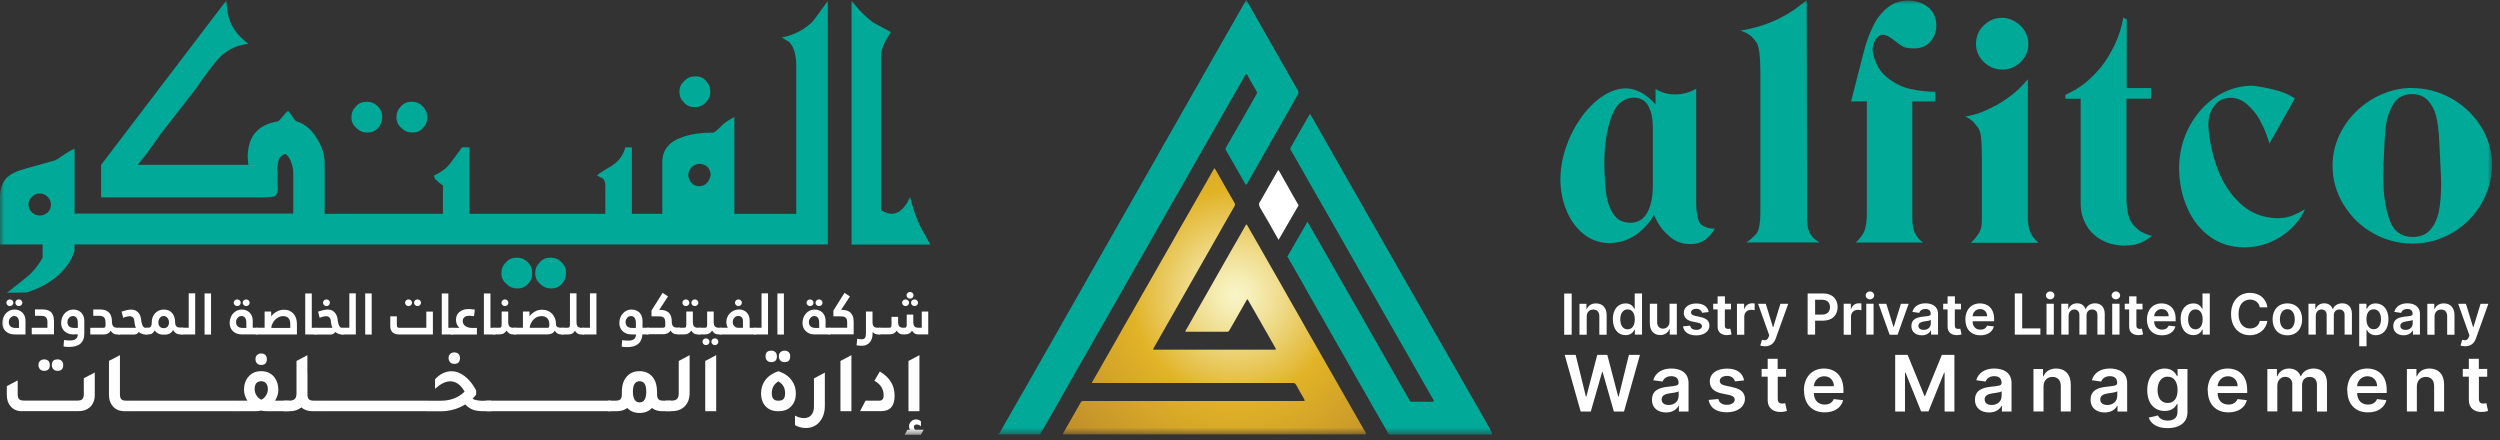 <svg xmlns="http://www.w3.org/2000/svg" width="301" height="53" viewBox="0 0 301 53" fill="none"><rect x="0" y="0" width="301" height="53" fill="#333333" stroke="none"/><g clip-path="url(#clip0_1_2)"><mask id="mask0_1_2" style="mask-type:luminance" maskUnits="userSpaceOnUse" x="0" y="0" width="301" height="53"><path d="M300.05 0H0V52.36H300.05V0Z" fill="white"></path></mask><g mask="url(#mask0_1_2)"><path d="M188.38 42.73H189.71L190.94 47.74H191L192.31 42.73H193.52L194.83 47.74H194.89L196.12 42.73H197.45L195.53 49.55H194.31L192.95 44.77H192.9L191.53 49.55H190.31L188.39 42.73H188.38Z" fill="white"></path><path d="M198.9 48.11C198.9 46.96 199.85 46.66 200.84 46.56C201.74 46.46 202.1 46.45 202.1 46.1V46.08C202.1 45.58 201.79 45.29 201.23 45.29C200.64 45.29 200.3 45.59 200.18 45.94L199.05 45.78C199.32 44.85 200.14 44.37 201.22 44.37C202.2 44.37 203.3 44.77 203.3 46.13V49.55H202.14V48.85H202.1C201.88 49.28 201.4 49.66 200.6 49.66C199.62 49.66 198.89 49.13 198.89 48.12L198.9 48.11ZM202.11 47.71V47.11C201.95 47.24 201.32 47.32 201 47.36C200.46 47.44 200.06 47.63 200.06 48.09C200.06 48.55 200.42 48.76 200.92 48.76C201.64 48.76 202.1 48.28 202.1 47.71H202.11Z" fill="white"></path><path d="M208.88 45.9C208.79 45.56 208.49 45.26 207.94 45.26C207.44 45.26 207.06 45.5 207.06 45.85C207.06 46.15 207.26 46.33 207.78 46.44L208.65 46.63C209.62 46.84 210.08 47.29 210.09 48.01C210.09 48.98 209.19 49.64 207.91 49.64C206.63 49.64 205.87 49.08 205.72 48.15L206.89 48.04C206.99 48.5 207.35 48.74 207.91 48.74C208.47 48.74 208.86 48.48 208.86 48.13C208.86 47.84 208.64 47.65 208.17 47.55L207.3 47.37C206.32 47.17 205.86 46.67 205.86 45.93C205.86 44.98 206.69 44.38 207.93 44.38C209.17 44.38 209.82 44.93 209.99 45.8L208.89 45.92L208.88 45.9Z" fill="white"></path><path d="M215.05 45.36H214.04V48C214.04 48.49 214.28 48.59 214.59 48.59C214.74 48.59 214.88 48.56 214.94 48.54L215.14 49.48C215.01 49.52 214.77 49.59 214.43 49.6C213.52 49.63 212.83 49.15 212.83 48.19V45.35H212.1V44.42H212.83V43.2H214.03V44.42H215.04V45.35L215.05 45.36Z" fill="white"></path><path d="M217.189 47.02C217.189 45.44 218.139 44.37 219.609 44.37C220.869 44.37 221.949 45.16 221.949 46.95V47.32H218.389C218.399 48.2 218.919 48.71 219.699 48.71C220.219 48.71 220.619 48.48 220.779 48.05L221.909 48.18C221.699 49.07 220.879 49.65 219.689 49.65C218.149 49.65 217.209 48.63 217.209 47.02H217.189ZM220.799 46.5C220.799 45.8 220.329 45.3 219.629 45.3C218.929 45.3 218.429 45.85 218.389 46.5H220.789H220.799Z" fill="white"></path><path d="M229.68 42.73L231.7 47.67H231.78L233.8 42.73H235.31V49.55H234.13V44.87H234.07L232.19 49.53H231.3L229.42 44.86H229.36V49.55H228.18V42.73H229.69H229.68Z" fill="white"></path><path d="M237.79 48.11C237.79 46.96 238.74 46.66 239.73 46.56C240.63 46.46 240.99 46.45 240.99 46.1V46.08C240.99 45.58 240.68 45.29 240.12 45.29C239.53 45.29 239.19 45.59 239.07 45.94L237.94 45.78C238.21 44.85 239.03 44.37 240.11 44.37C241.09 44.37 242.19 44.77 242.19 46.13V49.55H241.03V48.85H240.99C240.77 49.28 240.29 49.66 239.49 49.66C238.51 49.66 237.78 49.13 237.78 48.12L237.79 48.11ZM241 47.71V47.11C240.84 47.24 240.21 47.32 239.89 47.36C239.35 47.44 238.95 47.63 238.95 48.09C238.95 48.55 239.31 48.76 239.81 48.76C240.53 48.76 240.99 48.28 240.99 47.71H241Z" fill="white"></path><path d="M246.03 49.54H244.83V44.43H245.98V45.3H246.04C246.27 44.73 246.8 44.37 247.57 44.37C248.62 44.37 249.32 45.07 249.32 46.29V49.54H248.12V46.47C248.12 45.79 247.75 45.38 247.12 45.38C246.49 45.38 246.04 45.81 246.04 46.55V49.55L246.03 49.54Z" fill="white"></path><path d="M251.71 48.11C251.71 46.96 252.66 46.66 253.65 46.56C254.55 46.46 254.91 46.45 254.91 46.1V46.08C254.91 45.58 254.6 45.29 254.04 45.29C253.45 45.29 253.11 45.59 252.99 45.94L251.86 45.78C252.13 44.85 252.95 44.37 254.03 44.37C255.01 44.37 256.11 44.77 256.11 46.13V49.55H254.95V48.85H254.91C254.69 49.28 254.21 49.66 253.41 49.66C252.43 49.66 251.7 49.13 251.7 48.12L251.71 48.11ZM254.92 47.71V47.11C254.76 47.24 254.13 47.32 253.81 47.36C253.27 47.44 252.87 47.63 252.87 48.09C252.87 48.55 253.23 48.76 253.73 48.76C254.45 48.76 254.91 48.28 254.91 47.71H254.92Z" fill="white"></path><path d="M258.72 50.28L259.8 50.02C259.95 50.3 260.27 50.64 260.99 50.64C261.68 50.64 262.17 50.33 262.17 49.6V48.63H262.11C261.92 49.01 261.51 49.48 260.64 49.48C259.46 49.48 258.53 48.65 258.53 46.98C258.53 45.31 259.46 44.37 260.64 44.37C261.54 44.37 261.92 44.91 262.11 45.28H262.18V44.43H263.37V49.63C263.37 50.92 262.35 51.55 260.97 51.55C259.67 51.55 258.93 50.97 258.71 50.28H258.72ZM262.18 46.96C262.18 45.99 261.75 45.35 260.98 45.35C260.21 45.35 259.77 46.03 259.77 46.96C259.77 47.89 260.19 48.52 260.98 48.52C261.77 48.52 262.18 47.93 262.18 46.96Z" fill="white"></path><path d="M265.8 47.02C265.8 45.44 266.75 44.37 268.22 44.37C269.48 44.37 270.56 45.16 270.56 46.95V47.32H267C267.01 48.2 267.53 48.71 268.31 48.71C268.83 48.71 269.23 48.48 269.39 48.05L270.52 48.18C270.31 49.07 269.49 49.65 268.3 49.65C266.76 49.65 265.82 48.63 265.82 47.02H265.8ZM269.41 46.5C269.41 45.8 268.94 45.3 268.24 45.3C267.54 45.3 267.04 45.85 267 46.5H269.4H269.41Z" fill="white"></path><path d="M272.99 44.43H274.14V45.3H274.2C274.41 44.72 274.93 44.37 275.61 44.37C276.29 44.37 276.8 44.73 276.99 45.3H277.04C277.27 44.73 277.83 44.37 278.57 44.37C279.51 44.37 280.17 44.97 280.17 46.12V49.55H278.96V46.3C278.96 45.67 278.57 45.38 278.09 45.38C277.51 45.38 277.17 45.78 277.17 46.35V49.54H275.99V46.24C275.99 45.71 275.64 45.37 275.13 45.37C274.62 45.37 274.19 45.8 274.19 46.42V49.53H272.99V44.42V44.43Z" fill="white"></path><path d="M282.6 47.02C282.6 45.44 283.55 44.37 285.02 44.37C286.28 44.37 287.36 45.16 287.36 46.95V47.32H283.8C283.81 48.2 284.33 48.71 285.11 48.71C285.63 48.71 286.03 48.48 286.19 48.05L287.32 48.18C287.11 49.07 286.29 49.65 285.1 49.65C283.56 49.65 282.62 48.63 282.62 47.02H282.6ZM286.2 46.5C286.2 45.8 285.73 45.3 285.03 45.3C284.33 45.3 283.83 45.85 283.79 46.5H286.19H286.2Z" fill="white"></path><path d="M290.99 49.54H289.79V44.43H290.94V45.3H291C291.23 44.73 291.76 44.37 292.52 44.37C293.58 44.37 294.27 45.07 294.27 46.29V49.54H293.07V46.47C293.07 45.79 292.7 45.38 292.07 45.38C291.44 45.38 290.99 45.81 290.99 46.55V49.55V49.54Z" fill="white"></path><path d="M299.47 45.36H298.46V48C298.46 48.49 298.7 48.59 299.01 48.59C299.16 48.59 299.3 48.56 299.36 48.54L299.56 49.48C299.43 49.52 299.19 49.59 298.85 49.6C297.95 49.63 297.25 49.15 297.25 48.19V45.35H296.52V44.42H297.25V43.2H298.45V44.42H299.46V45.35L299.47 45.36Z" fill="white"></path><path d="M2.66 49.51C2.07 49.51 1.6 49.31 1.27 48.91C0.97 48.56 0.82 48.11 0.82 47.56V46.49L2.13 45.8V47.47C2.13 47.75 2.19 47.95 2.3 48.06C2.42 48.17 2.61 48.23 2.87 48.23H9.36C9.62 48.23 9.81 48.17 9.92 48.05C10.03 47.93 10.09 47.74 10.09 47.46V45.54L11.41 44.85V47.55C11.41 48.18 11.21 48.68 10.81 49.04C10.46 49.35 10.01 49.5 9.47 49.5H2.66V49.51ZM5.32 44.65C5.11 44.65 4.94 44.59 4.82 44.46C4.7 44.33 4.63 44.16 4.63 43.95C4.63 43.74 4.69 43.58 4.82 43.46C4.95 43.34 5.11 43.27 5.32 43.27C5.53 43.27 5.69 43.33 5.82 43.45C5.94 43.57 6 43.74 6 43.95C6 44.42 5.77 44.65 5.32 44.65ZM6.93 44.65C6.72 44.65 6.55 44.59 6.43 44.46C6.31 44.33 6.24 44.16 6.24 43.95C6.24 43.5 6.47 43.27 6.93 43.27C7.14 43.27 7.3 43.33 7.43 43.45C7.55 43.57 7.61 43.74 7.61 43.95C7.61 44.42 7.38 44.65 6.93 44.65Z" fill="white"></path><path d="M15.04 49.51C14.41 49.51 13.91 49.31 13.57 48.9C13.27 48.55 13.12 48.1 13.12 47.55V43.45L14.44 42.76V47.49C14.44 47.76 14.5 47.96 14.61 48.07C14.72 48.18 14.91 48.24 15.17 48.24H16.11V49.51H15.04Z" fill="white"></path><path d="M33.13 48.24H34.78V49.51H32.3C31.94 49.51 31.66 49.49 31.46 49.44C31.24 49.49 30.96 49.51 30.62 49.51H28.13V48.24H29.78C29.52 47.82 29.38 47.38 29.38 46.94C29.38 46.24 29.59 45.68 30 45.26C30.37 44.88 30.85 44.69 31.45 44.69C32.13 44.69 32.66 44.94 33.04 45.43C33.35 45.83 33.51 46.34 33.51 46.95C33.51 47.39 33.38 47.82 33.11 48.25L33.13 48.24ZM31.45 48.13C31.69 48.02 31.88 47.85 32.03 47.61C32.18 47.37 32.25 47.13 32.25 46.87C32.25 46.57 32.18 46.33 32.04 46.16C31.9 45.99 31.7 45.9 31.46 45.9C30.93 45.9 30.66 46.22 30.66 46.85C30.66 47.12 30.73 47.37 30.88 47.61C31.03 47.85 31.22 48.01 31.44 48.12L31.45 48.13ZM31.45 43.94C31.24 43.94 31.07 43.88 30.95 43.75C30.83 43.63 30.76 43.45 30.76 43.24C30.76 43.04 30.82 42.87 30.95 42.75C31.08 42.62 31.24 42.56 31.45 42.56C31.66 42.56 31.82 42.62 31.95 42.74C32.07 42.86 32.13 43.03 32.13 43.24C32.13 43.71 31.9 43.94 31.45 43.94Z" fill="white"></path><path d="M37.75 48.24H38.69V49.51H37.62C37.08 49.51 36.63 49.36 36.29 49.05C35.91 49.36 35.44 49.51 34.88 49.51H34.15V48.24H34.81C35.13 48.24 35.36 48.17 35.5 48.03C35.64 47.89 35.7 47.65 35.7 47.32V43.46L37.01 42.76V44.87H37.02V47.49C37.02 47.76 37.08 47.96 37.19 48.07C37.3 48.18 37.49 48.24 37.75 48.24Z" fill="white"></path><path d="M58.27 48.24H59.15V49.51H58.26C57.71 49.51 57.27 49.45 56.94 49.33C56.61 49.21 56.3 48.99 56.01 48.69C55.14 49.24 54.13 49.52 53 49.52H51.45V48.25H53.01C54.24 48.25 55.21 47.88 55.94 47.15C55.47 46.32 54.89 45.91 54.21 45.91C53.65 45.91 53.04 46.21 52.38 46.82V45.66C52.97 45.02 53.63 44.7 54.37 44.7C54.91 44.7 55.44 44.9 55.96 45.3C56.48 45.7 56.93 46.26 57.33 47V47.52C57.22 47.67 57.07 47.83 56.89 48.01C57.17 48.18 57.63 48.26 58.27 48.26V48.24ZM54.7 43.81C54.49 43.81 54.32 43.75 54.2 43.62C54.08 43.49 54.01 43.32 54.01 43.11C54.01 42.91 54.07 42.74 54.2 42.62C54.33 42.49 54.49 42.43 54.7 42.43C54.91 42.43 55.07 42.49 55.2 42.61C55.32 42.73 55.38 42.9 55.38 43.11C55.38 43.58 55.15 43.81 54.7 43.81Z" fill="white"></path><path d="M79.87 48.24H80.8V49.51H79.73C79.23 49.51 78.82 49.38 78.5 49.12C78.12 49.52 77.63 49.72 77.01 49.72C76.39 49.72 75.89 49.52 75.52 49.12C75.18 49.38 74.77 49.51 74.27 49.51H73.2V48.24H74.14C74.4 48.24 74.59 48.18 74.7 48.07C74.81 47.96 74.87 47.76 74.87 47.49V47.19C74.87 46.37 75.08 45.74 75.51 45.29C75.88 44.89 76.37 44.69 77 44.69C77.7 44.69 78.25 44.95 78.63 45.46C78.95 45.9 79.11 46.47 79.11 47.19V47.49C79.11 47.76 79.17 47.96 79.28 48.07C79.39 48.18 79.59 48.24 79.85 48.24H79.87ZM77.01 48.45C77.54 48.45 77.81 48.02 77.81 47.15C77.81 46.28 77.54 45.9 77.01 45.9C76.48 45.9 76.2 46.32 76.2 47.15C76.2 47.98 76.47 48.45 77.01 48.45Z" fill="white"></path><path d="M80.17 49.51V48.24H80.83C81.15 48.24 81.38 48.17 81.52 48.03C81.66 47.89 81.72 47.65 81.72 47.32V43.46L83.03 42.76V47.33C83.03 48.01 82.82 48.55 82.41 48.95C82.03 49.32 81.53 49.5 80.9 49.5H80.17V49.51Z" fill="white"></path><path d="M84.91 49.51V43.46L86.23 42.76V49.51H84.91Z" fill="white"></path><path d="M93.67 49.51C93.01 49.51 92.49 49.29 92.11 48.84C91.79 48.46 91.63 47.97 91.63 47.37C91.63 46.77 91.81 46.19 92.17 45.73C92.53 45.26 93.05 44.92 93.72 44.69C94.43 44.93 94.97 45.3 95.33 45.81C95.66 46.26 95.82 46.78 95.82 47.37C95.82 48.06 95.61 48.6 95.19 48.99C94.83 49.34 94.35 49.51 93.77 49.51H93.67ZM92.86 43.6C92.65 43.6 92.48 43.54 92.36 43.41C92.23 43.29 92.17 43.11 92.17 42.9C92.17 42.45 92.4 42.22 92.86 42.22C93.07 42.22 93.23 42.28 93.36 42.4C93.48 42.52 93.54 42.69 93.54 42.9C93.54 43.37 93.31 43.6 92.86 43.6ZM93.66 48.24H93.8C94.29 48.24 94.53 47.95 94.53 47.37C94.53 46.71 94.26 46.22 93.72 45.92C93.19 46.23 92.92 46.7 92.92 47.35C92.92 47.94 93.16 48.24 93.65 48.24H93.66ZM94.46 43.6C94.25 43.6 94.08 43.54 93.96 43.41C93.84 43.28 93.77 43.11 93.77 42.9C93.77 42.69 93.83 42.53 93.96 42.41C94.09 42.29 94.25 42.22 94.46 42.22C94.67 42.22 94.84 42.28 94.96 42.4C95.08 42.52 95.14 42.69 95.14 42.9C95.14 43.37 94.91 43.6 94.46 43.6Z" fill="white"></path><path d="M99.311 48.86C99.311 49.67 99.091 50.32 98.641 50.83C98.231 51.3 97.681 51.53 97.011 51.53C96.571 51.53 96.141 51.42 95.721 51.19V50.04C96.081 50.24 96.441 50.34 96.791 50.34C97.171 50.34 97.471 50.22 97.681 49.97C97.891 49.72 98.001 49.38 98.001 48.94V45.56L99.311 44.86V48.86Z" fill="white"></path><path d="M101.19 49.51V43.46L102.51 42.76V49.51H101.19Z" fill="white"></path><path d="M103.551 49.51L104.211 48.24H105.861C106.221 48.24 106.391 48.03 106.391 47.62C106.391 46.85 106.021 46.25 105.281 45.84L105.931 44.73C107.121 45.43 107.711 46.4 107.711 47.64C107.711 48.88 107.171 49.5 106.101 49.5H103.551V49.51Z" fill="white"></path><path d="M108.91 52.36L109.25 51.75H109.56C109.48 51.61 109.45 51.47 109.45 51.32C109.45 51.1 109.53 50.91 109.7 50.74C109.86 50.58 110.06 50.5 110.29 50.5C110.5 50.5 110.69 50.57 110.88 50.72V51.33C110.71 51.18 110.54 51.11 110.38 51.11C110.15 51.11 110.03 51.21 110.03 51.42C110.03 51.52 110.08 51.63 110.17 51.74H111.21L110.87 52.35H108.92L108.91 52.36ZM109.38 49.51V43.46L110.7 42.76V49.51H109.38Z" fill="white"></path><path d="M38.69 48.24H51.45L52.87 48.9L51.45 49.51H38.69L37.86 48.88L38.69 48.24Z" fill="white"></path><path d="M58.6 48.24H73.52L74.93 48.9L73.52 49.51H58.6L57.77 48.88L58.6 48.24Z" fill="white"></path><path d="M16.11 48.24H28.14L28.88 48.88L28.14 49.51H16.11L15.13 48.88L16.11 48.24Z" fill="white"></path><path d="M120.25 52.2C120.32 52.2 120.34 52.15 120.37 52.1C120.94 51.09 121.51 50.08 122.09 49.07C122.66 48.07 123.24 47.08 123.81 46.08C124.33 45.16 124.86 44.24 125.38 43.32C125.97 42.28 126.57 41.23 127.16 40.19C127.64 39.35 128.11 38.51 128.59 37.67C129.07 36.83 129.56 35.99 130.03 35.15C130.49 34.35 130.93 33.54 131.39 32.74C131.87 31.9 132.35 31.06 132.83 30.22C133.31 29.38 133.78 28.54 134.26 27.7C134.81 26.74 135.36 25.77 135.91 24.81C136.39 23.97 136.86 23.13 137.34 22.29C137.82 21.45 138.31 20.61 138.78 19.77C139.24 18.97 139.68 18.16 140.14 17.36C140.62 16.52 141.1 15.68 141.58 14.84C142.02 14.08 142.44 13.32 142.88 12.55C143.46 11.53 144.05 10.51 144.63 9.48C145.12 8.62 150.05 -0.02 150.05 -0.02C150.05 -0.02 155.58 9.72 156.28 10.92C156.39 11.11 156.35 11.23 156.26 11.38C155.99 11.85 155.72 12.32 155.46 12.79C155.08 13.46 154.69 14.14 154.31 14.81C153.86 15.6 153.41 16.39 152.96 17.18C152.62 17.77 152.28 18.37 151.95 18.96C151.55 19.67 151.14 20.37 150.74 21.08C150.54 21.43 150.34 21.78 150.14 22.13C150.05 22.28 150.01 22.27 149.92 22.13C149.79 21.9 149.66 21.68 149.53 21.45C148.88 20.32 148.24 19.19 147.59 18.06C147.54 17.97 147.53 17.89 147.59 17.8C147.87 17.31 148.15 16.82 148.43 16.33C148.83 15.64 149.22 14.95 149.62 14.26C149.93 13.72 150.24 13.17 150.55 12.63C150.8 12.19 151.06 11.74 151.31 11.29C151.35 11.21 151.38 11.15 151.32 11.05C150.95 10.41 150.6 9.77 150.23 9.14C150.18 9.06 150.16 8.91 150.05 8.91C149.94 8.91 149.91 9.06 149.86 9.15C149.55 9.69 149.25 10.23 148.94 10.77C148.55 11.46 148.15 12.15 147.75 12.84C147.4 13.45 147.06 14.06 146.71 14.67C146.31 15.37 145.91 16.06 145.51 16.76C145.16 17.37 144.82 17.98 144.47 18.59C144.08 19.28 143.68 19.96 143.29 20.65C142.94 21.26 142.6 21.88 142.25 22.49C141.86 23.18 141.46 23.87 141.06 24.56C140.71 25.17 140.36 25.79 140.01 26.4C139.62 27.09 139.22 27.77 138.83 28.46C138.48 29.07 138.14 29.69 137.79 30.3C137.4 30.99 137 31.68 136.6 32.37C136.25 32.98 135.91 33.59 135.56 34.2C135.16 34.9 134.76 35.59 134.37 36.29C134.02 36.9 133.68 37.51 133.33 38.12C132.9 38.88 132.46 39.64 132.02 40.4C131.62 41.1 131.23 41.8 130.83 42.49C130.4 43.25 129.96 44.01 129.52 44.77C129.07 45.55 128.63 46.33 128.19 47.12C127.74 47.92 127.28 48.71 126.83 49.51C126.44 50.19 126.04 50.87 125.66 51.55C125.52 51.8 125.35 52.03 125.26 52.3C123.61 52.3 121.96 52.3 120.31 52.3C120.24 52.3 120.16 52.31 120.19 52.2" fill="#01A999"></path><path d="M153.93 28.9L156.35 24.72C156.1 24.29 155.86 23.86 155.61 23.43C155.26 22.81 154.91 22.19 154.56 21.57C154.37 21.23 154.18 20.9 153.99 20.56C153.93 20.46 153.89 20.47 153.84 20.56C153.57 21.04 153.29 21.53 153.01 22.01C152.61 22.71 152.21 23.41 151.81 24.11C151.8 24.14 151.79 24.16 151.77 24.19C151.51 24.49 151.56 24.76 151.77 25.1C152.35 26.05 152.89 27.03 153.44 28C153.61 28.3 153.78 28.6 153.95 28.89L153.93 28.9Z" fill="white"></path><path d="M179.47 51.77C179.08 51.07 178.68 50.39 178.29 49.7C177.84 48.91 177.39 48.13 176.94 47.34C176.55 46.66 176.17 45.98 175.78 45.31C175.33 44.52 174.88 43.74 174.43 42.95C174.04 42.27 173.66 41.59 173.27 40.92C172.82 40.13 172.37 39.35 171.92 38.56C171.49 37.8 171.06 37.04 170.62 36.28C170.18 35.5 169.73 34.72 169.28 33.94C168.88 33.24 168.49 32.54 168.09 31.85C167.66 31.09 167.22 30.33 166.78 29.57C166.43 28.96 166.09 28.34 165.74 27.73C165.35 27.04 164.95 26.35 164.55 25.66C164.2 25.05 163.86 24.44 163.51 23.83C163.12 23.14 162.72 22.45 162.32 21.76C161.97 21.15 161.63 20.53 161.28 19.92C160.89 19.23 160.49 18.55 160.1 17.86C159.75 17.25 159.41 16.64 159.06 16.03C158.64 15.29 158.22 14.56 157.8 13.82C157.72 13.69 157.68 13.77 157.64 13.84C157.48 14.11 157.33 14.38 157.17 14.65C156.72 15.45 156.26 16.24 155.81 17.04C155.67 17.29 155.52 17.54 155.38 17.8C155.34 17.87 155.34 17.94 155.38 18.01C155.85 18.82 156.31 19.63 156.77 20.44C157.17 21.14 157.56 21.84 157.96 22.53C158.35 23.21 158.74 23.89 159.13 24.57C159.48 25.18 159.82 25.79 160.17 26.4C160.57 27.1 160.97 27.79 161.37 28.49C161.58 28.86 161.78 29.22 161.99 29.59C162.39 30.29 162.79 30.98 163.18 31.67C163.53 32.28 163.87 32.89 164.22 33.5C164.61 34.19 165.01 34.88 165.41 35.57C165.76 36.18 166.1 36.8 166.45 37.41C166.84 38.1 167.24 38.78 167.63 39.47C167.98 40.08 168.33 40.7 168.68 41.31C169.07 42 169.47 42.69 169.87 43.38C170.22 43.99 170.56 44.61 170.91 45.22C171.3 45.91 171.7 46.59 172.09 47.28C172.25 47.57 172.42 47.85 172.58 48.14C172.68 48.32 172.64 48.37 172.43 48.37C171.61 48.37 170.8 48.37 169.98 48.37C169.86 48.37 169.79 48.33 169.73 48.23C169.45 47.74 169.17 47.24 168.88 46.75C168.43 45.97 167.98 45.18 167.53 44.39C167.15 43.72 166.76 43.05 166.38 42.37C165.93 41.58 165.48 40.79 165.03 40C164.64 39.32 164.26 38.64 163.87 37.97C163.42 37.18 162.97 36.4 162.52 35.61C162.12 34.91 161.73 34.21 161.33 33.52C160.9 32.76 160.46 32 160.02 31.24C159.67 30.63 159.32 30.01 158.97 29.4C158.58 28.71 158.18 28.02 157.78 27.33C157.66 27.12 157.54 26.91 157.42 26.7L155 30.89C155.43 31.63 155.85 32.37 156.28 33.12C156.73 33.9 157.16 34.68 157.61 35.47C158.1 36.33 158.59 37.19 159.08 38.05C159.51 38.81 159.94 39.56 160.37 40.32C160.82 41.11 161.27 41.89 161.72 42.68C162.16 43.46 162.6 44.24 163.05 45.03C163.48 45.79 163.92 46.55 164.36 47.31C164.76 48.01 165.15 48.71 165.55 49.4C165.98 50.16 166.42 50.92 166.86 51.68C166.98 51.9 167.1 52.11 167.22 52.33H179.62C179.7 52.1 179.52 51.96 179.43 51.79L179.47 51.77Z" fill="#01A999"></path><path d="M164.42 52.3H127.98C127.98 52.23 128 52.18 128.03 52.12C128.28 51.68 128.53 51.24 128.78 50.8C129.22 50.02 129.67 49.25 130.11 48.47C130.18 48.35 130.26 48.28 130.41 48.28C133.27 48.28 136.14 48.28 139 48.28H156.88C157.12 48.28 157.13 48.26 157.02 48.05C157.01 48.02 157 48 156.98 47.97C156.67 47.43 156.35 46.9 156.06 46.35C155.95 46.15 155.83 46.11 155.63 46.11C151.14 46.11 146.66 46.11 142.17 46.11C138.67 46.11 135.16 46.11 131.66 46.11C131.6 46.11 131.52 46.15 131.49 46.08C131.46 46.02 131.52 45.96 131.55 45.91C131.72 45.62 131.88 45.33 132.05 45.04C132.4 44.43 132.75 43.81 133.1 43.2C133.49 42.51 133.89 41.83 134.28 41.14C134.63 40.53 134.97 39.91 135.32 39.3C135.71 38.61 136.11 37.92 136.51 37.23C136.86 36.62 137.2 36.01 137.55 35.4C137.95 34.7 138.35 34.01 138.75 33.31C139.1 32.7 139.44 32.09 139.79 31.48C140.18 30.79 140.58 30.11 140.97 29.42C141.32 28.81 141.66 28.19 142.01 27.58C142.4 26.89 142.8 26.2 143.2 25.51C143.55 24.9 143.9 24.28 144.25 23.67C144.64 22.98 145.04 22.3 145.43 21.61C145.67 21.2 145.9 20.78 146.14 20.36C146.19 20.26 146.24 20.24 146.31 20.36C146.63 20.92 146.95 21.48 147.27 22.04C147.71 22.82 148.15 23.61 148.61 24.38C148.72 24.57 148.71 24.7 148.61 24.87C148.26 25.47 147.91 26.08 147.56 26.69C147.21 27.3 146.87 27.92 146.52 28.53C146.07 29.32 145.62 30.11 145.17 30.9C144.79 31.57 144.4 32.24 144.02 32.92C143.57 33.71 143.12 34.5 142.67 35.29C142.29 35.96 141.9 36.63 141.52 37.31C141.12 38.02 140.71 38.72 140.31 39.43C139.97 40.03 139.62 40.63 139.28 41.24C139.14 41.48 139.01 41.73 138.87 41.97C138.82 42.06 138.84 42.11 138.95 42.1C138.98 42.1 139.02 42.1 139.05 42.1H153.45C153.63 42.1 153.65 42.08 153.57 41.92C153.52 41.83 153.47 41.74 153.42 41.65C153.04 40.98 152.65 40.31 152.27 39.63C151.87 38.92 151.46 38.22 151.06 37.51C150.8 37.05 150.53 36.58 150.26 36.12C150.19 36 150.16 36.03 150.1 36.12C149.96 36.37 149.82 36.62 149.68 36.86C149.13 37.83 148.57 38.8 148.02 39.77C147.96 39.88 147.89 39.94 147.74 39.94C146.64 39.94 145.54 39.94 144.44 39.94C143.9 39.94 143.37 39.94 142.83 39.94C142.71 39.94 142.68 39.91 142.75 39.8C142.84 39.65 142.92 39.51 143.01 39.36C143.36 38.74 143.71 38.12 144.06 37.5C144.45 36.81 144.85 36.13 145.24 35.44C145.59 34.82 145.94 34.2 146.29 33.59C146.54 33.15 146.8 32.71 147.04 32.27C147.44 31.57 147.83 30.87 148.23 30.18C148.62 29.49 149.02 28.8 149.42 28.11C149.61 27.77 149.8 27.44 149.99 27.1C150.04 27.01 150.09 27 150.15 27.1C150.2 27.18 150.24 27.26 150.29 27.34C150.73 28.1 151.16 28.86 151.6 29.62C152 30.32 152.39 31.02 152.79 31.71C153.24 32.5 153.69 33.28 154.14 34.07C154.53 34.75 154.91 35.43 155.29 36.1C155.7 36.82 156.11 37.53 156.52 38.25C156.83 38.8 157.14 39.35 157.45 39.9C157.85 40.6 158.25 41.29 158.65 41.99C159 42.6 159.34 43.21 159.69 43.82C160.08 44.51 160.48 45.2 160.88 45.89C161.23 46.5 161.57 47.11 161.92 47.72C162.31 48.4 162.7 49.08 163.09 49.76C163.45 50.4 163.82 51.03 164.18 51.67C164.29 51.87 164.45 52.04 164.47 52.28L164.42 52.3Z" fill="url(#paint0_radial_1_2)"></path><path fill-rule="evenodd" clip-rule="evenodd" d="M286.97 19.56C286.97 19.91 286.97 20.2 286.97 20.43C286.97 20.67 286.95 20.93 286.94 21.21C286.94 23.29 287.19 25.03 287.68 26.43C288.17 27.83 289.11 28.53 290.48 28.53C291.4 28.53 292.1 28.24 292.61 27.67C293.11 27.09 293.45 26.35 293.64 25.44C293.82 24.53 293.91 23.46 293.91 22.23C293.91 21.79 293.91 21.51 293.9 21.39C293.9 21.27 293.88 21 293.86 20.58C293.84 20.16 293.82 19.75 293.8 19.34C293.78 18.73 293.73 17.85 293.67 16.7C293.6 15.56 293.48 14.63 293.29 13.91C293.1 13.19 292.77 12.58 292.31 12.09C291.85 11.59 291.23 11.34 290.46 11.33C289.4 11.33 288.63 11.74 288.14 12.56C287.65 13.38 287.35 14.3 287.24 15.31C287.13 16.32 287.05 17.74 286.99 19.56M290.38 10.6C292.02 10.6 293.58 11 295.05 11.8C296.52 12.6 297.71 13.7 298.62 15.1C299.53 16.5 300.01 18.03 300.05 19.71C300.05 21.04 299.79 22.29 299.29 23.46C298.79 24.63 298.09 25.66 297.2 26.54C296.31 27.43 295.28 28.11 294.11 28.6C292.95 29.09 291.73 29.33 290.48 29.33C288.78 29.33 287.19 28.91 285.71 28.07C284.23 27.24 283.05 26.09 282.17 24.64C281.28 23.19 280.84 21.63 280.84 19.96C280.84 18.69 281.1 17.49 281.62 16.35C282.14 15.22 282.85 14.22 283.75 13.36C284.64 12.5 285.67 11.82 286.82 11.33C287.97 10.84 289.15 10.59 290.36 10.59L290.38 10.6ZM268.58 11.77C267.75 11.77 267.09 12.09 266.61 12.72C266.12 13.35 265.88 14.16 265.88 15.13C266 16.95 266.38 18.7 267.02 20.38C267.66 22.07 268.58 23.46 269.78 24.55C270.98 25.65 272.44 26.22 274.15 26.27C274.77 26.27 275.32 26.19 275.79 26.03C276.26 25.87 276.85 25.59 277.53 25.19C277.12 26.08 276.55 26.87 275.82 27.55C275.1 28.24 274.25 28.78 273.29 29.18C272.33 29.57 271.3 29.78 270.21 29.78C268.65 29.78 267.29 29.36 266.11 28.52C264.93 27.68 264.01 26.53 263.36 25.06C262.71 23.6 262.38 22 262.36 20.27C262.36 19.01 262.57 17.81 262.97 16.66C263.38 15.51 263.98 14.45 264.77 13.49C265.56 12.53 266.49 11.77 267.55 11.21C268.62 10.66 269.77 10.36 271.01 10.32C271.45 10.32 272.26 10.45 273.44 10.71C274.62 10.97 275.57 11.35 276.3 11.85L273.24 17.28C273.18 17.06 273.05 16.66 272.84 16.09C272.63 15.52 272.35 14.93 272.01 14.32C271.66 13.71 271.19 13.13 270.58 12.59C269.97 12.05 269.3 11.78 268.58 11.78V11.77ZM256.03 10.6H258.98V11.88H256.03V23.73C256.03 25.25 256.25 26.29 256.69 26.86C257.27 27.68 258.08 28.19 259.1 28.39C258.58 28.82 258.06 29.12 257.56 29.3C257.06 29.48 256.45 29.57 255.76 29.57C254.73 29.56 253.81 29.33 253.01 28.88C252.21 28.44 251.59 27.83 251.16 27.05C250.73 26.27 250.51 25.42 250.51 24.5V11.89H248.67V11.42C249.61 10.99 250.41 10.51 251.06 9.98C251.72 9.45 252.35 8.8 252.99 8.05C253.57 7.31 254.11 6.42 254.62 5.37C255.12 4.32 255.46 3.23 255.65 2.11L256.06 2.34V10.61L256.03 10.6ZM240.97 2.14C241.54 2.14 242.08 2.28 242.57 2.57C243.07 2.86 243.47 3.24 243.77 3.72C244.07 4.21 244.21 4.74 244.21 5.32C244.21 6.16 243.89 6.88 243.27 7.48C242.64 8.08 241.91 8.38 241.08 8.38C240.25 8.38 239.48 8.07 238.85 7.46C238.22 6.85 237.91 6.11 237.91 5.25C237.92 4.4 238.23 3.67 238.83 3.07C239.44 2.47 240.15 2.16 240.97 2.15V2.14ZM244.14 25.95C244.14 26.81 244.24 27.46 244.43 27.92C244.62 28.38 244.95 28.81 245.43 29.23H237.29C237.64 28.92 237.89 28.63 238.06 28.36C238.3 28.04 238.46 27.73 238.52 27.45C238.59 27.16 238.62 26.78 238.62 26.31V19C238.62 18.03 238.59 17.24 238.53 16.64C238.47 16.04 238.34 15.61 238.13 15.35C237.84 14.96 237.61 14.68 237.41 14.51C237.21 14.34 236.95 14.18 236.63 14.03C237.3 13.91 237.91 13.76 238.43 13.56C238.95 13.37 239.6 13.07 240.36 12.67C241.88 11.83 243.14 10.78 244.15 9.54V25.96L244.14 25.95ZM229.73 0.07C230.35 0.07 230.91 0.19 231.42 0.42C231.93 0.65 232.34 0.98 232.64 1.4C232.93 1.82 233.1 2.34 233.14 2.96C233.14 3.79 232.9 4.48 232.42 5.01C231.95 5.54 231.31 5.82 230.5 5.83C229.83 5.83 229.37 5.75 229.1 5.6C228.83 5.44 228.45 5.17 227.96 4.78C227.47 4.39 227.04 4.19 226.67 4.19C226.35 4.19 226.07 4.38 225.82 4.76C225.58 5.14 225.46 5.59 225.46 6.1C225.68 7.47 226.24 8.54 227.15 9.28C228.06 10.02 229.03 10.5 230.05 10.72C231.07 10.94 232.06 11.05 233 11.05V12.22H230.24V26.18C230.24 27.14 230.38 27.83 230.67 28.26C230.8 28.56 231.1 28.88 231.54 29.2H223.42C223.68 28.99 223.95 28.68 224.22 28.29C224.59 27.79 224.77 26.89 224.77 25.58V12.21H222.87L224.4 6.23C224.7 5.09 225.07 4.07 225.51 3.17C225.94 2.28 226.51 1.54 227.22 0.95C227.92 0.37 228.76 0.08 229.72 0.06L229.73 0.07ZM217.56 26.2C217.56 27.06 217.69 27.71 217.95 28.14C218.17 28.55 218.55 28.89 219.06 29.19H210.24C210.55 29.05 210.98 28.67 211.52 28.07C211.81 27.6 211.95 26.79 211.95 25.65V8.88C211.95 6.84 211.8 5.59 211.49 5.13C211.2 4.71 210.93 4.41 210.65 4.21C210.37 4.02 210.01 3.83 209.55 3.67C211.06 3.46 212.6 3 214.16 2.26C214.92 1.87 215.52 1.52 215.97 1.21C216.41 0.91 216.94 0.5 217.53 0L217.57 26.2H217.56ZM199 22.55V15.27C199 14.33 198.84 13.53 198.5 12.84C198.17 12.16 197.61 11.8 196.81 11.76C195.48 11.76 194.54 12.55 193.99 14.13C193.44 15.7 193.16 17.56 193.16 19.68C193.18 21.12 193.26 22.31 193.37 23.26C193.49 24.21 193.78 25.04 194.23 25.75C194.69 26.46 195.39 26.82 196.34 26.82C197.23 26.81 197.9 26.4 198.33 25.59C198.77 24.78 198.99 23.77 198.99 22.55H199ZM199.34 10.71C200.01 11.15 200.79 11.37 201.67 11.37C202.55 11.37 203.43 11.14 204.22 10.68V24.5C204.22 25.01 204.27 25.51 204.36 26.01C204.46 26.5 204.6 26.82 204.77 26.98C205.15 27.35 205.72 27.53 206.48 27.53C206.09 28.15 205.67 28.61 205.23 28.92C204.78 29.23 204.22 29.39 203.53 29.39C202.62 29.39 201.83 29.13 201.17 28.6C200.51 28.08 200.01 27.51 199.66 26.9C199.32 26.29 199.14 25.93 199.14 25.82C199.07 25.96 198.95 26.18 198.76 26.47C198.57 26.76 198.26 27.14 197.79 27.59C197.33 28.05 196.79 28.43 196.15 28.74C195.51 29.06 194.75 29.23 193.85 29.27C192.64 29.27 191.58 28.91 190.67 28.18C189.76 27.45 189.07 26.49 188.59 25.31C188.11 24.13 187.87 22.87 187.87 21.54C187.89 20.23 188.12 18.95 188.56 17.68C188.99 16.42 189.59 15.25 190.35 14.18C191.11 13.11 191.96 12.26 192.9 11.62C193.84 10.98 194.78 10.65 195.73 10.64C196.2 10.64 196.66 10.73 197.1 10.92C197.54 11.1 197.92 11.31 198.23 11.55C198.54 11.78 198.8 12.01 199.01 12.24C199.22 12.46 199.33 12.59 199.33 12.62V10.72L199.34 10.71Z" fill="#01A999"></path><path fill-rule="evenodd" clip-rule="evenodd" d="M102.54 0.07C103.26 1.08 104.14 1.97 105.15 2.72L107.26 3.86L106.67 4.83C106.29 5.5 106.08 6.18 106.08 6.89V25.32C106.63 25.62 107.05 25.74 107.34 25.74C108.22 25.74 108.98 25.07 109.57 23.72C109.99 25.32 110.41 26.5 110.83 27.3L112.01 29.45H102.53V0.07H102.54ZM8.97 30.24L8.59 31.17C7.54 33.06 5.73 34.41 3.24 35.21L0.84 35.25L3.24 33.35C3.96 32.76 4.59 32 5.13 31.03V29.43H0V23.74C0 22.73 0.29 21.93 0.84 21.38C1.26 20.96 2.02 20.58 3.16 20.28L6.49 19.35C6.7 19.31 7.08 19.06 7.63 18.68C8.18 18.3 8.6 18.05 8.98 17.92V25.71H35.31V20.95C35.31 20.23 35.14 19.6 34.85 19.06C34.81 18.97 34.68 18.81 34.43 18.55C34.14 18.55 33.88 18.72 33.59 19.1C33.51 19.4 33.42 19.82 33.38 20.32V20.57L33.42 20.65V22.29L33.46 22.71C33.46 23.09 33.33 23.43 33.08 23.64C32.78 23.72 32.2 23.77 31.27 23.77H12.17V19.85L27.24 0.07C27.28 0.3 27.31 0.67 27.35 1.08C27.48 2.5 28.16 3.8 29.24 4.72C29.24 4.72 29.25 4.73 29.26 4.74L29.89 5.29C29.89 5.29 29.86 5.29 29.82 5.29C28.33 5.44 26.98 6.19 26.04 7.36C25.33 8.24 24.44 9.4 23.54 10.74L19.37 16.09L17.73 18.41L16.59 19.84H29.9L29.82 18.96C29.82 16.47 31 15.04 33.4 14.62C33.53 14.62 33.74 14.41 34.03 14.03C34.33 13.65 34.58 13.4 34.7 13.36L34.87 13.57L35.17 13.95C35.38 14.33 35.55 14.54 35.72 14.62C36.69 14.91 37.49 15.59 38.12 16.6C38.75 17.61 39.09 18.62 39.09 19.63V25.74H53.33V22.33C52.95 22.08 52.66 21.83 52.4 21.57L52.23 21.15C53.07 20.77 53.7 20.31 54.17 19.72L55.64 17.74H56.52V25.74H72.88V22.33C72.88 21.95 72.8 21.7 72.58 21.49L71.91 21.15C71.91 21.02 72.42 20.69 73.43 20.1C74.44 19.51 75.07 18.71 75.28 17.74H76.08V25.74H79.74V19.51C79.74 18.04 80.58 17.03 82.23 16.48C83.24 16.14 84.38 15.97 85.68 15.97H85.89C86.06 15.93 86.44 15.59 87.07 14.96C87.28 14.75 87.74 14.45 88.42 14.08V25.75H95.87V7.98C95.87 6.59 95.58 5.62 94.99 5.03L94.11 4.52L94.45 4.44C95.71 4.15 96.81 3.56 97.73 2.71C97.94 2.5 98.57 1.66 99.67 0.1V29.43H88.43H8.97V30.23V30.24ZM4.78 23.29C4.4 23.29 4.1 23.42 3.85 23.71C3.56 23.96 3.43 24.26 3.43 24.64C3.43 25.02 3.56 25.31 3.85 25.57C4.1 25.82 4.4 25.95 4.78 25.95C5.16 25.95 5.45 25.82 5.75 25.57C6 25.32 6.13 25.02 6.13 24.64C6.13 24.26 6 23.97 5.75 23.71C5.46 23.42 5.16 23.29 4.78 23.29ZM46.01 14.15C46.01 14.66 45.84 15.08 45.51 15.41C45.17 15.79 44.75 15.96 44.25 15.96C43.7 15.96 43.28 15.79 42.9 15.41C42.52 15.07 42.31 14.65 42.31 14.15C42.31 13.6 42.48 13.18 42.86 12.8C43.2 12.42 43.62 12.25 44.17 12.25C44.67 12.25 45.1 12.42 45.48 12.8C45.86 13.18 46.03 13.6 46.03 14.15H46.01ZM51.44 14.15C51.44 14.66 51.27 15.08 50.93 15.41C50.59 15.79 50.17 15.96 49.67 15.96C49.12 15.96 48.7 15.79 48.32 15.41C47.94 15.07 47.73 14.65 47.73 14.15C47.73 13.6 47.9 13.18 48.28 12.8C48.62 12.42 49.04 12.25 49.58 12.25C50.09 12.25 50.51 12.42 50.89 12.8C51.27 13.18 51.44 13.6 51.44 14.15ZM64.08 32.92C64.08 33.42 63.91 33.85 63.57 34.18C63.23 34.56 62.81 34.73 62.31 34.73C61.76 34.73 61.34 34.56 60.96 34.18C60.58 33.84 60.37 33.42 60.37 32.92C60.37 32.37 60.54 31.95 60.92 31.57C61.26 31.19 61.68 31.02 62.23 31.02C62.74 31.02 63.16 31.19 63.54 31.57C63.92 31.95 64.09 32.37 64.09 32.92H64.08ZM68.14 32.92C68.14 33.42 67.97 33.85 67.64 34.18C67.3 34.56 66.88 34.73 66.38 34.73C65.83 34.73 65.41 34.56 65.03 34.18C64.65 33.84 64.44 33.42 64.44 32.92C64.44 32.37 64.61 31.95 64.99 31.57C65.33 31.19 65.75 31.02 66.3 31.02C66.81 31.02 67.23 31.19 67.61 31.57C67.99 31.95 68.16 32.37 68.16 32.92H68.14ZM85.14 21.99C85.39 21.7 85.52 21.4 85.56 21.02C85.56 20.89 85.52 20.72 85.48 20.6C85.44 20.47 85.35 20.3 85.23 20.14C84.98 19.89 84.64 19.76 84.26 19.72C83.92 19.72 83.63 19.85 83.33 20.06L82.99 20.52C82.95 20.6 82.91 20.77 82.86 21.07C82.86 21.36 82.99 21.7 83.24 22C83.49 22.29 83.79 22.42 84.17 22.42C84.55 22.42 84.89 22.29 85.14 22V21.99ZM85.52 11.04C85.52 11.55 85.35 11.97 84.97 12.35C84.59 12.73 84.17 12.9 83.66 12.9C83.11 12.9 82.69 12.73 82.35 12.35C81.97 11.97 81.8 11.55 81.8 11.05C81.8 10.5 82.01 10.08 82.39 9.74C82.77 9.36 83.19 9.19 83.74 9.19C84.24 9.19 84.67 9.36 85 9.74C85.34 10.08 85.51 10.5 85.51 11.05L85.52 11.04Z" fill="#01A999"></path><path d="M189.23 40.3H188.33V35.34H189.23V40.3Z" fill="white"></path><path d="M191.05 40.3H190.17V36.58H191.01V37.21H191.05C191.22 36.8 191.6 36.53 192.16 36.53C192.93 36.53 193.44 37.04 193.44 37.93V40.3H192.56V38.07C192.56 37.57 192.29 37.27 191.83 37.27C191.37 37.27 191.04 37.58 191.04 38.12V40.3H191.05Z" fill="white"></path><path d="M194.18 38.44C194.18 37.2 194.86 36.53 195.72 36.53C196.38 36.53 196.65 36.93 196.78 37.19H196.82V35.33H197.7V40.29H196.84V39.7H196.79C196.65 39.97 196.36 40.35 195.72 40.35C194.84 40.35 194.19 39.66 194.19 38.43L194.18 38.44ZM196.83 38.44C196.83 37.72 196.52 37.25 195.96 37.25C195.4 37.25 195.08 37.75 195.08 38.44C195.08 39.13 195.38 39.65 195.96 39.65C196.54 39.65 196.83 39.16 196.83 38.44Z" fill="white"></path><path d="M201.01 36.57H201.89V40.29H201.04V39.63H201C200.83 40.05 200.44 40.34 199.88 40.34C199.15 40.34 198.64 39.83 198.64 38.94V36.57H199.52V38.8C199.52 39.27 199.8 39.57 200.22 39.57C200.61 39.57 201.01 39.29 201.01 38.72V36.56V36.57Z" fill="white"></path><path d="M204.93 37.65C204.86 37.41 204.65 37.18 204.24 37.18C203.87 37.18 203.6 37.35 203.6 37.61C203.6 37.83 203.75 37.96 204.13 38.04L204.77 38.18C205.47 38.33 205.81 38.66 205.82 39.19C205.82 39.9 205.16 40.38 204.23 40.38C203.3 40.38 202.74 39.98 202.63 39.29L203.49 39.21C203.57 39.55 203.83 39.72 204.23 39.72C204.63 39.72 204.92 39.53 204.92 39.27C204.92 39.06 204.76 38.92 204.42 38.85L203.78 38.72C203.07 38.57 202.73 38.21 202.73 37.67C202.73 36.98 203.34 36.54 204.23 36.54C205.12 36.54 205.61 36.94 205.73 37.57L204.93 37.66V37.65Z" fill="white"></path><path d="M208.4 37.25H207.671V39.17C207.671 39.52 207.851 39.6 208.071 39.6C208.181 39.6 208.281 39.58 208.331 39.57L208.48 40.26C208.39 40.29 208.211 40.34 207.961 40.35C207.301 40.37 206.791 40.03 206.801 39.32V37.25H206.271V36.57H206.801V35.68H207.68V36.57H208.411V37.25H208.4Z" fill="white"></path><path d="M209.14 36.57H209.99V37.19H210.03C210.17 36.76 210.52 36.52 210.95 36.52C211.05 36.52 211.18 36.52 211.26 36.54V37.35C211.18 37.33 211 37.3 210.85 37.3C210.37 37.3 210.01 37.63 210.01 38.11V40.3H209.13V36.58L209.14 36.57Z" fill="white"></path><path d="M211.94 41.59L212.14 40.91C212.52 41.02 212.78 40.99 212.94 40.58L213.02 40.38L211.67 36.58H212.6L213.46 39.39H213.5L214.36 36.58H215.3L213.8 40.75C213.59 41.33 213.19 41.69 212.51 41.69C212.27 41.69 212.06 41.65 211.94 41.6V41.59Z" fill="white"></path><path d="M217.64 35.33H219.5C220.64 35.33 221.25 36.03 221.25 36.97C221.25 37.91 220.63 38.61 219.49 38.61H218.54V40.29H217.64V35.33ZM219.36 37.88C220.03 37.88 220.33 37.5 220.33 36.98C220.33 36.46 220.03 36.09 219.36 36.09H218.54V37.88H219.37H219.36Z" fill="white"></path><path d="M221.99 36.57H222.84V37.19H222.88C223.02 36.76 223.37 36.52 223.8 36.52C223.9 36.52 224.03 36.52 224.11 36.54V37.35C224.03 37.33 223.85 37.3 223.7 37.3C223.22 37.3 222.86 37.63 222.86 38.11V40.3H221.98V36.58L221.99 36.57Z" fill="white"></path><path d="M224.63 35.57C224.63 35.31 224.86 35.09 225.14 35.09C225.42 35.09 225.65 35.3 225.65 35.57C225.65 35.84 225.42 36.04 225.14 36.04C224.86 36.04 224.63 35.83 224.63 35.57ZM224.7 36.57H225.58V40.29H224.7V36.57Z" fill="white"></path><path d="M228.48 40.3H227.51L226.18 36.58H227.11L227.97 39.35H228.01L228.87 36.58H229.8L228.47 40.3H228.48Z" fill="white"></path><path d="M230.13 39.25C230.13 38.41 230.82 38.2 231.54 38.12C232.2 38.05 232.46 38.04 232.46 37.79C232.46 37.41 232.24 37.2 231.83 37.2C231.4 37.2 231.15 37.42 231.07 37.67L230.25 37.55C230.44 36.87 231.04 36.52 231.83 36.52C232.54 36.52 233.34 36.82 233.34 37.8V40.29H232.5V39.78H232.47C232.31 40.09 231.96 40.37 231.38 40.37C230.67 40.37 230.13 39.98 230.13 39.25ZM232.47 38.96V38.52C232.36 38.61 231.9 38.67 231.67 38.7C231.28 38.76 230.98 38.9 230.98 39.23C230.98 39.56 231.24 39.72 231.61 39.72C232.14 39.72 232.47 39.37 232.47 38.95V38.96Z" fill="white"></path><path d="M236.09 37.25H235.36V39.17C235.36 39.52 235.54 39.6 235.76 39.6C235.87 39.6 235.97 39.58 236.02 39.57L236.17 40.26C236.08 40.29 235.9 40.34 235.65 40.35C234.99 40.37 234.48 40.03 234.49 39.32V37.25H233.96V36.57H234.49V35.68H235.37V36.57H236.1V37.25H236.09Z" fill="white"></path><path d="M236.63 38.46C236.63 37.31 237.32 36.53 238.39 36.53C239.31 36.53 240.09 37.1 240.09 38.41V38.68H237.5C237.5 39.32 237.88 39.69 238.45 39.69C238.83 39.69 239.12 39.53 239.24 39.21L240.06 39.3C239.9 39.95 239.31 40.37 238.44 40.37C237.32 40.37 236.63 39.63 236.63 38.46ZM239.25 38.08C239.25 37.57 238.91 37.21 238.4 37.21C237.89 37.21 237.53 37.61 237.5 38.08H239.25Z" fill="white"></path><path d="M242.57 35.33H243.47V39.54H245.66V40.29H242.58V35.33H242.57Z" fill="white"></path><path d="M246.33 35.57C246.33 35.31 246.56 35.09 246.84 35.09C247.12 35.09 247.35 35.3 247.35 35.57C247.35 35.84 247.12 36.04 246.84 36.04C246.56 36.04 246.33 35.83 246.33 35.57ZM246.4 36.57H247.28V40.29H246.4V36.57Z" fill="white"></path><path d="M248.18 36.57H249.02V37.2H249.06C249.22 36.78 249.59 36.52 250.09 36.52C250.59 36.52 250.95 36.78 251.09 37.2H251.13C251.3 36.79 251.71 36.52 252.25 36.52C252.93 36.52 253.41 36.96 253.41 37.79V40.29H252.53V37.93C252.53 37.47 252.25 37.26 251.89 37.26C251.47 37.26 251.22 37.55 251.22 37.97V40.29H250.36V37.89C250.36 37.51 250.11 37.26 249.74 37.26C249.37 37.26 249.06 37.57 249.06 38.03V40.29H248.18V36.57Z" fill="white"></path><path d="M254.24 35.57C254.24 35.31 254.47 35.09 254.75 35.09C255.03 35.09 255.26 35.3 255.26 35.57C255.26 35.84 255.03 36.04 254.75 36.04C254.47 36.04 254.24 35.83 254.24 35.57ZM254.31 36.57H255.19V40.29H254.31V36.57Z" fill="white"></path><path d="M257.95 37.25H257.22V39.17C257.22 39.52 257.4 39.6 257.62 39.6C257.73 39.6 257.83 39.58 257.88 39.57L258.03 40.26C257.94 40.29 257.76 40.34 257.51 40.35C256.85 40.37 256.34 40.03 256.35 39.32V37.25H255.82V36.57H256.35V35.68H257.23V36.57H257.96V37.25H257.95Z" fill="white"></path><path d="M258.49 38.46C258.49 37.31 259.19 36.53 260.25 36.53C261.17 36.53 261.95 37.1 261.95 38.41V38.68H259.36C259.36 39.32 259.74 39.69 260.31 39.69C260.69 39.69 260.98 39.53 261.1 39.21L261.92 39.3C261.76 39.95 261.17 40.37 260.3 40.37C259.18 40.37 258.49 39.63 258.49 38.46ZM261.11 38.08C261.11 37.57 260.77 37.21 260.26 37.21C259.75 37.21 259.39 37.61 259.36 38.08H261.11Z" fill="white"></path><path d="M262.54 38.44C262.54 37.2 263.22 36.53 264.08 36.53C264.74 36.53 265.01 36.93 265.14 37.19H265.18V35.33H266.06V40.29H265.2V39.7H265.15C265.01 39.97 264.72 40.35 264.08 40.35C263.2 40.35 262.55 39.66 262.55 38.43L262.54 38.44ZM265.2 38.44C265.2 37.72 264.89 37.25 264.33 37.25C263.77 37.25 263.45 37.75 263.45 38.44C263.45 39.13 263.75 39.65 264.33 39.65C264.91 39.65 265.2 39.16 265.2 38.44Z" fill="white"></path><path d="M272.08 37.01C271.98 36.42 271.5 36.07 270.9 36.07C270.09 36.07 269.52 36.69 269.52 37.81C269.52 38.93 270.1 39.55 270.9 39.55C271.49 39.55 271.97 39.22 272.08 38.64H272.99C272.85 39.59 272.07 40.36 270.89 40.36C269.58 40.36 268.62 39.41 268.62 37.81C268.62 36.21 269.6 35.26 270.89 35.26C271.99 35.26 272.84 35.9 272.99 37H272.08V37.01Z" fill="white"></path><path d="M273.62 38.45C273.62 37.3 274.31 36.53 275.4 36.53C276.49 36.53 277.18 37.3 277.18 38.45C277.18 39.6 276.49 40.37 275.4 40.37C274.31 40.37 273.62 39.6 273.62 38.45ZM276.29 38.45C276.29 37.77 275.99 37.22 275.4 37.22C274.81 37.22 274.5 37.77 274.5 38.45C274.5 39.13 274.8 39.67 275.4 39.67C276 39.67 276.29 39.13 276.29 38.45Z" fill="white"></path><path d="M277.93 36.57H278.77V37.2H278.81C278.97 36.78 279.34 36.52 279.84 36.52C280.34 36.52 280.7 36.78 280.85 37.2H280.89C281.05 36.79 281.47 36.52 282.01 36.52C282.69 36.52 283.17 36.96 283.17 37.79V40.29H282.29V37.93C282.29 37.47 282.01 37.26 281.66 37.26C281.24 37.26 280.99 37.55 280.99 37.97V40.29H280.13V37.89C280.13 37.51 279.88 37.26 279.5 37.26C279.12 37.26 278.82 37.57 278.82 38.03V40.29H277.94V36.57H277.93Z" fill="white"></path><path d="M284.06 36.57H284.92V37.19H284.97C285.1 36.92 285.38 36.53 286.03 36.53C286.89 36.53 287.57 37.2 287.57 38.44C287.57 39.68 286.91 40.36 286.04 40.36C285.4 40.36 285.11 39.98 284.97 39.71H284.93V41.69H284.05V36.57H284.06ZM285.79 39.64C286.37 39.64 286.67 39.13 286.67 38.43C286.67 37.73 286.37 37.24 285.79 37.24C285.21 37.24 284.92 37.71 284.92 38.43C284.92 39.15 285.24 39.64 285.79 39.64Z" fill="white"></path><path d="M288.15 39.25C288.15 38.41 288.84 38.2 289.56 38.12C290.22 38.05 290.48 38.04 290.48 37.79C290.48 37.41 290.26 37.2 289.85 37.2C289.42 37.2 289.17 37.42 289.09 37.67L288.27 37.55C288.46 36.87 289.06 36.52 289.85 36.52C290.56 36.52 291.36 36.82 291.36 37.8V40.29H290.52V39.78H290.49C290.33 40.09 289.98 40.37 289.4 40.37C288.69 40.37 288.15 39.98 288.15 39.25ZM290.49 38.96V38.52C290.38 38.61 289.92 38.67 289.69 38.7C289.3 38.76 289 38.9 289 39.23C289 39.56 289.26 39.72 289.63 39.72C290.16 39.72 290.49 39.37 290.49 38.95V38.96Z" fill="white"></path><path d="M293.13 40.3H292.25V36.58H293.09V37.21H293.13C293.3 36.8 293.68 36.53 294.24 36.53C295.01 36.53 295.52 37.04 295.52 37.93V40.3H294.64V38.07C294.64 37.57 294.37 37.27 293.91 37.27C293.45 37.27 293.12 37.58 293.12 38.12V40.3H293.13Z" fill="white"></path><path d="M296.25 41.59L296.45 40.91C296.83 41.02 297.09 40.99 297.25 40.58L297.32 40.38L295.97 36.58H296.9L297.76 39.39H297.8L298.66 36.58H299.6L298.1 40.75C297.89 41.33 297.49 41.69 296.81 41.69C296.57 41.69 296.36 41.65 296.24 41.6L296.25 41.59Z" fill="white"></path><path d="M3.08 40.27H1.83C1.55 40.27 1.31 40.23 1.11 40.15C0.91 40.07 0.75 39.96 0.63 39.83C0.51 39.7 0.42 39.55 0.36 39.38C0.3 39.21 0.28 39.05 0.28 38.88C0.28 38.66 0.32 38.46 0.39 38.26C0.46 38.06 0.56 37.89 0.69 37.75C0.82 37.6 0.98 37.49 1.16 37.4C1.34 37.31 1.54 37.27 1.75 37.27C1.95 37.27 2.13 37.3 2.29 37.37C2.45 37.44 2.59 37.53 2.71 37.65C2.83 37.77 2.92 37.92 2.98 38.08C3.04 38.25 3.07 38.43 3.07 38.64V40.26L3.08 40.27ZM0.77 36.45C0.77 36.34 0.81 36.24 0.89 36.17C0.97 36.09 1.07 36.05 1.19 36.05C1.31 36.05 1.41 36.09 1.49 36.17C1.57 36.25 1.61 36.34 1.61 36.45C1.61 36.56 1.57 36.65 1.49 36.73C1.41 36.81 1.31 36.85 1.19 36.85C1.07 36.85 0.97 36.81 0.89 36.73C0.81 36.65 0.77 36.56 0.77 36.45ZM2.29 39.47V38.86C2.29 38.6 2.24 38.4 2.14 38.26C2.04 38.12 1.89 38.05 1.7 38.05C1.62 38.05 1.54 38.07 1.47 38.1C1.4 38.13 1.33 38.18 1.27 38.25C1.21 38.31 1.16 38.39 1.12 38.47C1.08 38.56 1.06 38.66 1.06 38.77C1.06 38.9 1.08 39.01 1.12 39.1C1.16 39.19 1.22 39.26 1.29 39.32C1.36 39.38 1.44 39.42 1.53 39.44C1.62 39.47 1.71 39.48 1.81 39.48H2.29V39.47ZM1.85 36.45C1.85 36.34 1.89 36.24 1.97 36.17C2.05 36.09 2.15 36.05 2.27 36.05C2.39 36.05 2.49 36.09 2.57 36.17C2.65 36.25 2.69 36.34 2.69 36.45C2.69 36.56 2.65 36.65 2.57 36.73C2.49 36.81 2.39 36.85 2.27 36.85C2.15 36.85 2.05 36.81 1.97 36.73C1.89 36.65 1.85 36.56 1.85 36.45Z" fill="white"></path><path d="M3.82 40.27V39.47H5.71V38.77C5.71 38.61 5.69 38.49 5.65 38.39C5.61 38.29 5.56 38.22 5.49 38.16C5.42 38.11 5.33 38.07 5.23 38.05C5.13 38.03 5.01 38.02 4.88 38.02H4.21V37.25H5.04C5.23 37.25 5.41 37.27 5.59 37.3C5.77 37.34 5.92 37.41 6.06 37.51C6.2 37.61 6.3 37.76 6.38 37.95C6.46 38.14 6.5 38.38 6.5 38.69V40.25H3.82V40.27Z" fill="white"></path><path d="M8.91 40.27C8.62 40.27 8.38 40.23 8.19 40.15C8 40.07 7.84 39.96 7.71 39.83C7.59 39.7 7.5 39.55 7.44 39.38C7.38 39.21 7.36 39.05 7.36 38.88C7.36 38.66 7.4 38.46 7.47 38.26C7.54 38.06 7.64 37.89 7.77 37.75C7.9 37.6 8.05 37.49 8.23 37.4C8.41 37.31 8.61 37.27 8.82 37.27C9.02 37.27 9.21 37.3 9.37 37.37C9.53 37.44 9.67 37.53 9.79 37.65C9.9 37.77 9.99 37.92 10.06 38.08C10.12 38.25 10.15 38.43 10.15 38.64V40.16C10.15 40.45 10.11 40.7 10.02 40.9C9.93 41.1 9.81 41.27 9.65 41.4C9.49 41.53 9.3 41.62 9.08 41.68C8.86 41.74 8.62 41.77 8.36 41.77C8.26 41.77 8.16 41.77 8.04 41.76C7.92 41.76 7.79 41.74 7.65 41.71L7.71 40.94C7.84 40.96 7.97 40.97 8.09 40.98C8.21 40.98 8.31 40.99 8.4 40.99C8.53 40.99 8.65 40.99 8.77 40.96C8.89 40.94 8.99 40.91 9.07 40.85C9.16 40.8 9.23 40.72 9.28 40.63C9.34 40.54 9.37 40.41 9.38 40.25H8.91V40.27ZM9.37 39.47V38.86C9.37 38.6 9.32 38.4 9.21 38.26C9.11 38.12 8.96 38.05 8.78 38.05C8.7 38.05 8.62 38.07 8.54 38.1C8.46 38.13 8.39 38.18 8.33 38.25C8.27 38.31 8.22 38.39 8.18 38.47C8.14 38.56 8.12 38.66 8.12 38.77C8.12 38.9 8.14 39.01 8.18 39.1C8.22 39.19 8.28 39.26 8.35 39.32C8.42 39.38 8.5 39.42 8.59 39.44C8.68 39.46 8.78 39.48 8.87 39.48H9.35L9.37 39.47Z" fill="white"></path><path d="M14.1 40.27C13.91 40.27 13.75 40.22 13.62 40.13C13.5 40.04 13.4 39.94 13.33 39.82C13.25 39.96 13.14 40.07 12.99 40.15C12.85 40.23 12.68 40.27 12.5 40.27H10.87V39.47H12.44C12.55 39.47 12.62 39.44 12.65 39.39C12.69 39.33 12.71 39.25 12.71 39.13C12.71 38.95 12.71 38.78 12.69 38.64C12.68 38.5 12.64 38.38 12.59 38.29C12.53 38.2 12.45 38.13 12.34 38.09C12.23 38.04 12.08 38.02 11.89 38.02H11.23V37.26H12.05C12.32 37.26 12.54 37.3 12.73 37.37C12.91 37.45 13.06 37.55 13.17 37.68C13.28 37.81 13.36 37.97 13.41 38.15C13.46 38.33 13.48 38.53 13.48 38.74C13.48 38.97 13.53 39.15 13.63 39.28C13.73 39.4 13.89 39.46 14.11 39.46H14.36C14.43 39.46 14.48 39.48 14.51 39.52C14.54 39.56 14.55 39.6 14.55 39.65V40.07C14.55 40.07 14.54 40.15 14.51 40.19C14.48 40.24 14.43 40.26 14.37 40.26H14.11L14.1 40.27Z" fill="white"></path><path d="M17.821 40.08C17.821 40.08 17.811 40.16 17.781 40.2C17.751 40.25 17.701 40.27 17.631 40.27H17.501C17.351 40.27 17.211 40.24 17.061 40.18C16.911 40.12 16.801 40.05 16.701 39.97C16.621 40.1 16.531 40.18 16.431 40.22C16.331 40.26 16.231 40.28 16.131 40.28H14.321C14.251 40.28 14.201 40.26 14.181 40.22C14.151 40.18 14.141 40.14 14.141 40.1V39.69C14.141 39.64 14.161 39.59 14.191 39.54C14.221 39.49 14.271 39.47 14.331 39.47H16.371C16.331 39.4 16.291 39.3 16.261 39.19C16.231 39.07 16.201 38.91 16.181 38.7C16.161 38.47 16.101 38.3 16.001 38.21C15.901 38.12 15.771 38.07 15.611 38.07C15.521 38.07 15.401 38.09 15.261 38.12C15.121 38.15 14.971 38.2 14.831 38.27L14.641 37.52C14.701 37.5 14.771 37.48 14.861 37.45C14.951 37.42 15.041 37.4 15.151 37.37C15.251 37.34 15.361 37.32 15.461 37.3C15.571 37.28 15.671 37.27 15.771 37.27C15.991 37.27 16.181 37.31 16.331 37.39C16.481 37.47 16.601 37.57 16.701 37.69C16.791 37.81 16.861 37.95 16.911 38.1C16.961 38.25 16.991 38.4 17.001 38.54C17.001 38.63 17.021 38.73 17.051 38.84C17.071 38.95 17.101 39.05 17.141 39.14C17.181 39.23 17.221 39.31 17.291 39.38C17.351 39.44 17.431 39.48 17.521 39.48H17.681C17.751 39.48 17.801 39.5 17.831 39.54C17.861 39.58 17.871 39.62 17.871 39.67V40.09L17.821 40.08Z" fill="white"></path><path d="M17.59 40.27C17.52 40.27 17.47 40.25 17.45 40.21C17.42 40.17 17.41 40.13 17.41 40.08V39.67C17.41 39.62 17.43 39.57 17.46 39.52C17.49 39.47 17.54 39.45 17.6 39.45H17.87C17.92 39.45 17.97 39.45 18.02 39.43C18.07 39.41 18.12 39.38 18.15 39.33C18.19 39.28 18.22 39.22 18.24 39.13C18.26 39.04 18.27 38.94 18.27 38.8C18.27 38.58 18.31 38.38 18.38 38.19C18.45 38 18.55 37.84 18.68 37.71C18.81 37.57 18.96 37.47 19.13 37.39C19.3 37.31 19.49 37.27 19.7 37.27C20.15 37.27 20.49 37.41 20.73 37.7C20.97 37.98 21.09 38.38 21.09 38.89C21.09 38.93 21.09 38.98 21.11 39.05C21.13 39.12 21.15 39.17 21.19 39.23C21.23 39.29 21.29 39.34 21.37 39.38C21.45 39.42 21.56 39.44 21.7 39.44H21.95C22.02 39.44 22.07 39.46 22.1 39.5C22.13 39.54 22.15 39.58 22.15 39.63V40.06C22.15 40.06 22.13 40.14 22.1 40.19C22.07 40.24 22.02 40.26 21.95 40.26H21.68C21.49 40.26 21.32 40.21 21.17 40.11C21.03 40.01 20.92 39.89 20.85 39.74C20.77 39.87 20.68 39.97 20.59 40.05C20.5 40.13 20.4 40.18 20.31 40.21C20.21 40.24 20.11 40.27 20.01 40.28C19.9 40.28 19.8 40.29 19.69 40.29C19.43 40.29 19.21 40.24 19.04 40.15C18.87 40.06 18.73 39.94 18.62 39.79C18.56 39.93 18.46 40.04 18.34 40.13C18.22 40.22 18.08 40.26 17.93 40.26H17.62L17.59 40.27ZM19.7 39.51C19.92 39.51 20.08 39.45 20.19 39.31C20.29 39.18 20.35 39.02 20.35 38.83C20.35 38.71 20.33 38.6 20.29 38.51C20.25 38.41 20.21 38.33 20.15 38.26C20.09 38.19 20.02 38.14 19.95 38.1C19.87 38.06 19.79 38.05 19.71 38.05C19.62 38.05 19.54 38.07 19.46 38.1C19.38 38.14 19.31 38.19 19.26 38.26C19.21 38.33 19.16 38.41 19.12 38.51C19.08 38.61 19.07 38.71 19.07 38.83C19.07 39.02 19.12 39.18 19.23 39.31C19.33 39.44 19.5 39.51 19.72 39.51H19.7Z" fill="white"></path><path d="M21.901 40.27C21.831 40.27 21.781 40.25 21.761 40.21C21.741 40.17 21.721 40.13 21.721 40.09V39.68C21.721 39.63 21.731 39.58 21.761 39.53C21.791 39.48 21.831 39.46 21.901 39.46H22.721V35.32H23.501V40.27H21.901Z" fill="white"></path><path d="M24.63 35.33H25.41V40.28H24.63V35.33Z" fill="white"></path><path d="M29.19 40.27C28.91 40.27 28.67 40.23 28.48 40.15C28.28 40.07 28.12 39.96 28 39.83C27.88 39.7 27.79 39.55 27.73 39.38C27.67 39.21 27.65 39.05 27.65 38.88C27.65 38.66 27.69 38.46 27.76 38.26C27.83 38.06 27.93 37.89 28.06 37.75C28.19 37.6 28.34 37.49 28.52 37.4C28.7 37.32 28.9 37.27 29.11 37.27C29.31 37.27 29.49 37.3 29.65 37.37C29.81 37.44 29.95 37.53 30.07 37.65C30.19 37.77 30.28 37.92 30.34 38.08C30.4 38.25 30.43 38.43 30.43 38.64V39.46H30.92C30.98 39.46 31.03 39.48 31.06 39.52C31.09 39.56 31.11 39.6 31.11 39.65V40.07C31.11 40.07 31.09 40.15 31.06 40.19C31.03 40.23 30.98 40.26 30.92 40.26H29.18L29.19 40.27ZM28.14 36.45C28.14 36.34 28.18 36.24 28.26 36.17C28.34 36.09 28.44 36.05 28.56 36.05C28.68 36.05 28.78 36.09 28.86 36.17C28.94 36.25 28.98 36.34 28.98 36.45C28.98 36.56 28.94 36.65 28.86 36.73C28.78 36.81 28.68 36.85 28.56 36.85C28.44 36.85 28.34 36.81 28.26 36.73C28.18 36.65 28.14 36.56 28.14 36.45ZM29.66 39.47V38.86C29.66 38.6 29.61 38.4 29.51 38.26C29.41 38.12 29.26 38.05 29.07 38.05C28.99 38.05 28.91 38.07 28.83 38.1C28.75 38.13 28.69 38.18 28.63 38.25C28.57 38.31 28.52 38.39 28.48 38.47C28.44 38.56 28.42 38.66 28.42 38.77C28.42 38.9 28.44 39.01 28.48 39.1C28.52 39.19 28.58 39.26 28.65 39.32C28.72 39.38 28.8 39.42 28.89 39.44C28.98 39.47 29.07 39.48 29.17 39.48H29.65L29.66 39.47ZM29.22 36.45C29.22 36.34 29.26 36.24 29.34 36.17C29.42 36.09 29.52 36.05 29.64 36.05C29.76 36.05 29.86 36.09 29.94 36.17C30.02 36.25 30.06 36.34 30.06 36.45C30.06 36.56 30.02 36.65 29.94 36.73C29.86 36.81 29.76 36.85 29.64 36.85C29.52 36.85 29.42 36.81 29.34 36.73C29.26 36.65 29.22 36.56 29.22 36.45Z" fill="white"></path><path d="M30.89 40.27C30.82 40.27 30.77 40.25 30.75 40.21C30.72 40.17 30.71 40.13 30.71 40.09V39.68C30.71 39.63 30.73 39.58 30.76 39.53C30.79 39.48 30.84 39.46 30.9 39.46H31.86V37.51H32.65V38.09C32.84 37.84 33.08 37.64 33.35 37.5C33.62 37.36 33.9 37.29 34.18 37.29C34.44 37.29 34.66 37.33 34.86 37.42C35.06 37.51 35.22 37.63 35.35 37.78C35.48 37.94 35.58 38.12 35.65 38.33C35.72 38.54 35.75 38.77 35.75 39.02V40.27H30.89ZM34.95 39.08C34.95 38.89 34.93 38.72 34.89 38.59C34.85 38.46 34.79 38.35 34.71 38.28C34.63 38.21 34.54 38.14 34.43 38.11C34.32 38.08 34.2 38.06 34.07 38.06C33.92 38.06 33.76 38.09 33.61 38.16C33.45 38.23 33.31 38.32 33.18 38.44C33.05 38.56 32.93 38.71 32.84 38.89C32.75 39.07 32.68 39.26 32.66 39.48H34.95V39.09V39.08Z" fill="white"></path><path d="M36.75 35.33H37.54V39.47H38.01C38.08 39.47 38.13 39.49 38.16 39.53C38.19 39.57 38.2 39.61 38.2 39.66V40.08C38.2 40.08 38.18 40.16 38.15 40.2C38.12 40.25 38.07 40.27 38.01 40.27H36.75V35.32V35.33Z" fill="white"></path><path d="M41.48 40.08C41.48 40.08 41.47 40.16 41.44 40.2C41.41 40.25 41.36 40.27 41.29 40.27H41.16C41.01 40.27 40.87 40.24 40.72 40.18C40.57 40.12 40.46 40.05 40.36 39.97C40.28 40.1 40.19 40.18 40.09 40.22C39.99 40.26 39.89 40.28 39.79 40.28H37.98C37.91 40.28 37.86 40.26 37.84 40.22C37.81 40.18 37.8 40.14 37.8 40.1V39.69C37.8 39.64 37.82 39.59 37.85 39.54C37.88 39.49 37.93 39.47 37.99 39.47H40.03C39.99 39.4 39.95 39.3 39.92 39.19C39.89 39.07 39.86 38.91 39.84 38.7C39.82 38.47 39.76 38.3 39.66 38.21C39.56 38.12 39.43 38.07 39.27 38.07C39.18 38.07 39.06 38.09 38.92 38.12C38.78 38.15 38.63 38.2 38.49 38.27L38.3 37.52C38.36 37.5 38.43 37.48 38.52 37.45C38.61 37.42 38.7 37.4 38.81 37.37C38.91 37.34 39.02 37.32 39.12 37.3C39.23 37.28 39.33 37.27 39.43 37.27C39.65 37.27 39.84 37.31 39.99 37.39C40.14 37.47 40.26 37.57 40.36 37.69C40.45 37.81 40.52 37.95 40.57 38.1C40.62 38.25 40.65 38.4 40.66 38.54C40.66 38.63 40.68 38.73 40.71 38.84C40.73 38.95 40.76 39.05 40.8 39.14C40.84 39.23 40.88 39.31 40.95 39.38C41.01 39.44 41.09 39.48 41.18 39.48H41.34C41.41 39.48 41.46 39.5 41.49 39.54C41.52 39.58 41.53 39.62 41.53 39.67V40.09L41.48 40.08ZM38.89 36.45C38.89 36.34 38.93 36.24 39.01 36.17C39.09 36.09 39.19 36.05 39.3 36.05C39.41 36.05 39.52 36.09 39.6 36.17C39.68 36.25 39.72 36.34 39.72 36.45C39.72 36.56 39.68 36.65 39.6 36.73C39.52 36.81 39.42 36.85 39.3 36.85C39.18 36.85 39.09 36.81 39.01 36.73C38.93 36.65 38.89 36.56 38.89 36.45Z" fill="white"></path><path d="M41.24 40.27C41.17 40.27 41.12 40.25 41.1 40.21C41.081 40.17 41.06 40.13 41.06 40.09V39.68C41.06 39.63 41.071 39.58 41.1 39.53C41.13 39.48 41.17 39.46 41.24 39.46H42.06V35.32H42.84V40.27H41.24Z" fill="white"></path><path d="M43.971 35.33H44.751V40.28H43.971V35.33Z" fill="white"></path><path d="M48.06 40.27C47.86 40.27 47.69 40.24 47.55 40.19C47.41 40.14 47.3 40.06 47.22 39.97C47.14 39.88 47.08 39.77 47.04 39.65C47 39.53 46.99 39.4 46.99 39.26V38.09H47.78V39.12C47.78 39.27 47.81 39.36 47.86 39.41C47.91 39.45 48 39.47 48.12 39.47H51.33V37.52H52.12V40.27H48.07H48.06ZM48.77 36.45C48.77 36.34 48.81 36.24 48.89 36.17C48.97 36.09 49.07 36.05 49.19 36.05C49.31 36.05 49.41 36.09 49.49 36.17C49.57 36.25 49.61 36.34 49.61 36.45C49.61 36.56 49.57 36.65 49.49 36.73C49.41 36.81 49.31 36.85 49.19 36.85C49.07 36.85 48.97 36.81 48.89 36.73C48.81 36.65 48.77 36.56 48.77 36.45ZM49.85 36.45C49.85 36.34 49.89 36.24 49.97 36.17C50.05 36.09 50.15 36.05 50.27 36.05C50.39 36.05 50.49 36.09 50.57 36.17C50.65 36.25 50.69 36.34 50.69 36.45C50.69 36.56 50.65 36.65 50.57 36.73C50.49 36.81 50.39 36.85 50.27 36.85C50.15 36.85 50.05 36.81 49.97 36.73C49.89 36.65 49.85 36.56 49.85 36.45Z" fill="white"></path><path d="M53.19 35.33H53.98V39.47H54.45C54.52 39.47 54.57 39.49 54.6 39.53C54.63 39.57 54.64 39.61 54.64 39.66V40.08C54.64 40.08 54.62 40.16 54.59 40.2C54.56 40.25 54.51 40.27 54.45 40.27H53.19V35.32V35.33Z" fill="white"></path><path d="M55.321 39.47C55.2 39.36 55.1 39.23 55.02 39.07C54.941 38.91 54.901 38.72 54.901 38.52C54.901 38.35 54.931 38.19 54.98 38.04C55.041 37.88 55.12 37.74 55.251 37.62C55.38 37.5 55.531 37.4 55.721 37.32C55.91 37.25 56.13 37.21 56.401 37.21C56.511 37.21 56.62 37.21 56.751 37.23C56.87 37.24 57.011 37.26 57.17 37.28L57.071 38.07C56.95 38.05 56.85 38.04 56.761 38.03C56.67 38.02 56.581 38.02 56.48 38.02C56.23 38.02 56.041 38.08 55.91 38.19C55.781 38.31 55.711 38.46 55.711 38.65C55.711 38.78 55.74 38.9 55.8 39.01C55.861 39.12 55.941 39.2 56.05 39.27C56.151 39.34 56.27 39.39 56.401 39.43C56.531 39.47 56.67 39.48 56.81 39.48H57.42V40.28H54.42C54.35 40.28 54.3 40.26 54.27 40.22C54.24 40.18 54.23 40.14 54.23 40.1V39.69C54.23 39.64 54.251 39.59 54.281 39.54C54.31 39.49 54.361 39.47 54.42 39.47H55.331H55.321Z" fill="white"></path><path d="M58.261 35.33H59.051V39.47H59.521C59.591 39.47 59.641 39.49 59.671 39.53C59.701 39.57 59.711 39.61 59.711 39.66V40.08C59.711 40.08 59.691 40.16 59.661 40.2C59.631 40.25 59.581 40.27 59.521 40.27H58.261V35.32V35.33Z" fill="white"></path><path d="M59.48 40.27C59.4 40.27 59.35 40.25 59.33 40.21C59.31 40.17 59.3 40.13 59.3 40.09V39.68C59.3 39.63 59.32 39.58 59.35 39.53C59.38 39.48 59.43 39.46 59.49 39.46H60.15C60.25 39.46 60.32 39.43 60.35 39.36C60.38 39.29 60.4 39.21 60.4 39.1V37.51H61.19V38.82C61.19 39 61.23 39.16 61.32 39.28C61.41 39.4 61.57 39.46 61.8 39.46H62.04C62.12 39.46 62.17 39.48 62.19 39.52C62.21 39.56 62.22 39.6 62.22 39.65V40.07C62.22 40.07 62.2 40.15 62.17 40.19C62.14 40.23 62.09 40.26 62.03 40.26H61.77C61.57 40.26 61.4 40.21 61.28 40.12C61.16 40.02 61.06 39.92 61 39.8C60.92 39.93 60.81 40.04 60.67 40.13C60.53 40.22 60.36 40.26 60.17 40.26H59.47L59.48 40.27ZM60.38 36.45C60.38 36.34 60.42 36.24 60.5 36.17C60.58 36.09 60.68 36.05 60.79 36.05C60.9 36.05 61.01 36.09 61.09 36.17C61.17 36.25 61.21 36.34 61.21 36.45C61.21 36.56 61.17 36.65 61.09 36.73C61.01 36.81 60.91 36.85 60.79 36.85C60.67 36.85 60.58 36.81 60.5 36.73C60.42 36.65 60.38 36.56 60.38 36.45Z" fill="white"></path><path d="M61.99 40.27C61.92 40.27 61.87 40.25 61.84 40.21C61.81 40.17 61.81 40.13 61.81 40.09V39.68C61.81 39.63 61.821 39.58 61.85 39.53C61.88 39.48 61.92 39.46 61.99 39.46H62.961V37.51H63.751V38.09C63.92 37.86 64.13 37.67 64.391 37.52C64.65 37.36 64.941 37.29 65.27 37.29C65.52 37.29 65.751 37.33 65.96 37.42C66.16 37.51 66.341 37.63 66.481 37.78C66.63 37.94 66.74 38.12 66.82 38.33C66.9 38.54 66.941 38.78 66.941 39.02C66.941 39.18 66.99 39.3 67.1 39.36C67.201 39.43 67.361 39.46 67.57 39.46H67.751C67.831 39.46 67.88 39.48 67.9 39.52C67.921 39.56 67.93 39.6 67.93 39.65V40.07C67.93 40.07 67.921 40.15 67.891 40.19C67.861 40.23 67.811 40.26 67.74 40.26H67.55C67.35 40.26 67.191 40.21 67.07 40.12C66.951 40.03 66.85 39.92 66.79 39.81C66.721 39.96 66.6 40.08 66.451 40.15C66.3 40.22 66.121 40.26 65.91 40.26H61.99V40.27ZM65.91 39.47C66.01 39.47 66.07 39.44 66.1 39.38C66.13 39.32 66.141 39.22 66.141 39.09C66.141 38.76 66.061 38.5 65.9 38.33C65.74 38.15 65.501 38.06 65.18 38.06C65.001 38.06 64.831 38.1 64.66 38.17C64.501 38.25 64.35 38.35 64.231 38.48C64.1 38.61 64.001 38.76 63.92 38.93C63.84 39.1 63.791 39.28 63.77 39.47H65.921H65.91Z" fill="white"></path><path d="M67.701 40.27C67.621 40.27 67.57 40.25 67.55 40.21C67.531 40.17 67.52 40.13 67.52 40.09V39.68C67.52 39.63 67.54 39.58 67.57 39.53C67.6 39.48 67.65 39.46 67.71 39.46H68.371C68.471 39.46 68.54 39.43 68.57 39.36C68.6 39.29 68.621 39.21 68.621 39.1V35.32H69.41V38.83C69.41 39.01 69.451 39.17 69.54 39.29C69.63 39.41 69.79 39.47 70.02 39.47H70.26C70.341 39.47 70.391 39.49 70.41 39.53C70.43 39.57 70.441 39.61 70.441 39.66V40.08C70.441 40.08 70.421 40.16 70.391 40.2C70.361 40.24 70.311 40.27 70.251 40.27H69.981C69.781 40.27 69.621 40.22 69.501 40.13C69.38 40.04 69.281 39.93 69.221 39.82C69.141 39.97 69.031 40.09 68.891 40.16C68.751 40.24 68.581 40.27 68.391 40.27H67.691H67.701Z" fill="white"></path><path d="M70.21 40.27C70.14 40.27 70.09 40.25 70.07 40.21C70.05 40.17 70.03 40.13 70.03 40.09V39.68C70.03 39.63 70.04 39.58 70.07 39.53C70.1 39.48 70.14 39.46 70.21 39.46H71.03V35.32H71.81V40.27H70.21Z" fill="white"></path><path d="M77.34 40.27C77.33 40.54 77.27 40.77 77.18 40.96C77.09 41.15 76.96 41.31 76.81 41.43C76.66 41.55 76.47 41.64 76.26 41.7C76.05 41.76 75.82 41.79 75.56 41.79C75.45 41.79 75.34 41.79 75.23 41.78C75.11 41.78 74.99 41.76 74.85 41.73L74.91 40.96C75.04 40.98 75.17 40.99 75.29 41C75.41 41 75.51 41.01 75.6 41.01C75.73 41.01 75.85 41.01 75.97 40.98C76.09 40.96 76.19 40.93 76.28 40.87C76.37 40.82 76.44 40.74 76.49 40.65C76.54 40.56 76.57 40.43 76.58 40.27H76.12C75.83 40.27 75.59 40.23 75.4 40.15C75.2 40.07 75.05 39.96 74.92 39.83C74.8 39.7 74.71 39.55 74.65 39.38C74.59 39.21 74.57 39.05 74.57 38.88C74.57 38.66 74.61 38.46 74.68 38.26C74.75 38.06 74.85 37.89 74.98 37.75C75.11 37.6 75.26 37.49 75.44 37.4C75.62 37.32 75.81 37.27 76.03 37.27C76.25 37.27 76.42 37.3 76.59 37.37C76.75 37.44 76.89 37.53 77.01 37.65C77.12 37.77 77.21 37.92 77.27 38.08C77.33 38.25 77.36 38.43 77.36 38.64V39.46H78.04C78.11 39.46 78.16 39.48 78.19 39.52C78.22 39.56 78.23 39.6 78.23 39.65V40.07C78.23 40.07 78.21 40.15 78.18 40.19C78.15 40.23 78.1 40.26 78.03 40.26H77.35L77.34 40.27ZM76.56 39.47V38.86C76.56 38.6 76.51 38.4 76.4 38.26C76.3 38.12 76.15 38.05 75.97 38.05C75.89 38.05 75.81 38.07 75.73 38.1C75.65 38.13 75.59 38.18 75.53 38.25C75.47 38.31 75.42 38.39 75.38 38.47C75.34 38.56 75.32 38.66 75.32 38.77C75.32 38.9 75.34 39.01 75.38 39.1C75.42 39.19 75.48 39.26 75.55 39.32C75.62 39.38 75.7 39.42 75.79 39.44C75.88 39.47 75.97 39.48 76.07 39.48H76.55L76.56 39.47Z" fill="white"></path><path d="M77.98 40.27C77.91 40.27 77.86 40.25 77.84 40.21C77.81 40.17 77.8 40.13 77.8 40.09V39.68C77.8 39.63 77.82 39.58 77.85 39.53C77.88 39.48 77.93 39.46 77.99 39.46H79.83C79.94 39.46 80.01 39.43 80.05 39.37C80.09 39.31 80.1 39.22 80.1 39.11C80.1 38.91 80.1 38.75 80.08 38.62C80.07 38.49 80.03 38.38 79.98 38.31C79.92 38.23 79.84 38.18 79.74 38.14C79.64 38.1 79.49 38.09 79.31 38.09H78.44V37.39L79.78 35.26L80.43 35.69L79.37 37.31H79.46C79.67 37.31 79.86 37.33 80.04 37.38C80.21 37.43 80.37 37.51 80.49 37.62C80.62 37.73 80.71 37.88 80.78 38.05C80.85 38.23 80.88 38.45 80.88 38.72C80.88 38.98 80.94 39.17 81.04 39.28C81.14 39.39 81.3 39.44 81.5 39.44H81.76C81.82 39.44 81.87 39.46 81.9 39.5C81.93 39.54 81.94 39.58 81.94 39.63V40.05C81.94 40.05 81.93 40.13 81.9 40.17C81.87 40.22 81.83 40.24 81.76 40.24H81.48C81.28 40.24 81.12 40.19 81 40.1C80.88 40.01 80.79 39.9 80.73 39.79C80.65 39.93 80.54 40.04 80.38 40.12C80.22 40.2 80.06 40.24 79.88 40.24H77.98V40.27Z" fill="white"></path><path d="M81.71 40.27C81.63 40.27 81.58 40.25 81.56 40.21C81.54 40.17 81.53 40.13 81.53 40.09V39.68C81.53 39.63 81.55 39.58 81.58 39.53C81.61 39.48 81.66 39.46 81.72 39.46H82.38C82.48 39.46 82.55 39.43 82.58 39.36C82.61 39.29 82.63 39.21 82.63 39.1V37.51H83.42V38.82C83.42 39 83.46 39.16 83.55 39.28C83.64 39.4 83.8 39.46 84.03 39.46H84.27C84.35 39.46 84.4 39.48 84.42 39.52C84.44 39.56 84.45 39.6 84.45 39.65V40.07C84.45 40.07 84.43 40.15 84.4 40.19C84.37 40.23 84.32 40.26 84.26 40.26H84C83.8 40.26 83.63 40.21 83.51 40.12C83.39 40.02 83.29 39.92 83.23 39.8C83.15 39.93 83.04 40.04 82.9 40.13C82.76 40.22 82.59 40.26 82.4 40.26H81.7L81.71 40.27ZM82.16 36.45C82.16 36.34 82.2 36.24 82.28 36.17C82.36 36.09 82.46 36.05 82.58 36.05C82.7 36.05 82.8 36.09 82.88 36.17C82.96 36.25 83 36.34 83 36.45C83 36.56 82.96 36.65 82.88 36.73C82.8 36.81 82.7 36.85 82.58 36.85C82.46 36.85 82.36 36.81 82.28 36.73C82.2 36.65 82.16 36.56 82.16 36.45ZM83.24 36.45C83.24 36.34 83.28 36.24 83.36 36.17C83.44 36.09 83.54 36.05 83.66 36.05C83.78 36.05 83.88 36.09 83.96 36.17C84.04 36.25 84.08 36.34 84.08 36.45C84.08 36.56 84.04 36.65 83.96 36.73C83.88 36.81 83.78 36.85 83.66 36.85C83.54 36.85 83.44 36.81 83.36 36.73C83.28 36.65 83.24 36.56 83.24 36.45Z" fill="white"></path><path d="M84.22 40.27C84.14 40.27 84.09 40.25 84.07 40.21C84.05 40.17 84.04 40.13 84.04 40.09V39.68C84.04 39.63 84.06 39.58 84.09 39.53C84.12 39.48 84.17 39.46 84.23 39.46H84.89C84.99 39.46 85.06 39.43 85.09 39.36C85.12 39.29 85.14 39.21 85.14 39.1V37.51H85.93V38.82C85.93 39 85.97 39.16 86.06 39.28C86.15 39.4 86.31 39.46 86.54 39.46H86.78C86.86 39.46 86.91 39.48 86.93 39.52C86.95 39.56 86.96 39.6 86.96 39.65V40.07C86.96 40.07 86.94 40.15 86.91 40.19C86.88 40.23 86.83 40.26 86.77 40.26H86.51C86.31 40.26 86.14 40.21 86.02 40.12C85.9 40.02 85.8 39.92 85.74 39.8C85.66 39.93 85.55 40.04 85.41 40.13C85.27 40.22 85.1 40.26 84.91 40.26H84.21L84.22 40.27ZM84.58 41.14C84.58 41.03 84.62 40.93 84.7 40.86C84.78 40.78 84.88 40.74 85 40.74C85.12 40.74 85.22 40.78 85.3 40.86C85.38 40.94 85.42 41.03 85.42 41.14C85.42 41.25 85.38 41.35 85.3 41.43C85.22 41.51 85.12 41.55 85 41.55C84.88 41.55 84.78 41.51 84.7 41.43C84.62 41.35 84.58 41.26 84.58 41.14ZM85.65 41.14C85.65 41.03 85.69 40.93 85.77 40.86C85.85 40.78 85.95 40.74 86.07 40.74C86.19 40.74 86.29 40.78 86.37 40.86C86.45 40.94 86.49 41.03 86.49 41.14C86.49 41.25 86.45 41.35 86.37 41.43C86.29 41.51 86.19 41.55 86.07 41.55C85.95 41.55 85.85 41.51 85.77 41.43C85.69 41.35 85.65 41.26 85.65 41.14Z" fill="white"></path><path d="M90.251 39.47H90.921C90.99 39.47 91.04 39.49 91.07 39.53C91.1 39.57 91.111 39.61 91.111 39.66V40.08C91.111 40.08 91.1 40.16 91.07 40.2C91.04 40.25 90.99 40.27 90.93 40.27H86.751C86.68 40.27 86.63 40.25 86.6 40.21C86.57 40.17 86.561 40.13 86.561 40.09V39.68C86.561 39.63 86.581 39.58 86.611 39.53C86.641 39.48 86.691 39.46 86.751 39.46H87.63C87.6 39.41 87.561 39.33 87.52 39.21C87.481 39.09 87.451 38.94 87.451 38.76C87.451 38.58 87.49 38.39 87.561 38.21C87.63 38.03 87.741 37.87 87.871 37.73C88.001 37.59 88.171 37.48 88.361 37.39C88.55 37.3 88.76 37.26 88.99 37.26C89.18 37.26 89.361 37.29 89.511 37.36C89.671 37.42 89.801 37.52 89.911 37.63C90.021 37.75 90.111 37.89 90.171 38.05C90.231 38.21 90.261 38.4 90.261 38.6V39.45L90.251 39.47ZM89.451 39.47V38.59C89.451 38.53 89.441 38.46 89.421 38.4C89.4 38.34 89.371 38.28 89.32 38.22C89.27 38.17 89.221 38.12 89.151 38.09C89.081 38.06 89.001 38.04 88.891 38.04C88.8 38.04 88.721 38.06 88.641 38.09C88.561 38.12 88.49 38.17 88.43 38.24C88.371 38.3 88.32 38.38 88.281 38.46C88.24 38.55 88.221 38.65 88.221 38.76C88.221 38.93 88.251 39.06 88.32 39.15C88.391 39.24 88.46 39.32 88.531 39.37C88.621 39.43 88.721 39.46 88.85 39.47H89.451ZM88.49 36.45C88.49 36.34 88.531 36.24 88.611 36.17C88.691 36.09 88.791 36.05 88.901 36.05C89.011 36.05 89.121 36.09 89.201 36.17C89.281 36.25 89.32 36.34 89.32 36.45C89.32 36.56 89.281 36.65 89.201 36.73C89.121 36.81 89.021 36.85 88.901 36.85C88.781 36.85 88.691 36.81 88.611 36.73C88.531 36.65 88.49 36.56 88.49 36.45Z" fill="white"></path><path d="M90.87 40.27C90.8 40.27 90.75 40.25 90.73 40.21C90.71 40.17 90.69 40.13 90.69 40.09V39.68C90.69 39.63 90.7 39.58 90.73 39.53C90.76 39.48 90.8 39.46 90.87 39.46H91.69V35.32H92.47V40.27H90.87Z" fill="white"></path><path d="M93.601 35.33H94.381V40.28H93.601V35.33Z" fill="white"></path><path d="M98.16 40.27C97.88 40.27 97.64 40.23 97.45 40.15C97.25 40.07 97.09 39.96 96.97 39.83C96.85 39.7 96.76 39.55 96.7 39.38C96.64 39.21 96.62 39.05 96.62 38.88C96.62 38.66 96.66 38.46 96.73 38.26C96.8 38.06 96.9 37.89 97.03 37.75C97.16 37.6 97.31 37.49 97.49 37.4C97.67 37.32 97.87 37.27 98.08 37.27C98.28 37.27 98.46 37.3 98.62 37.37C98.78 37.44 98.92 37.53 99.04 37.65C99.16 37.77 99.25 37.92 99.31 38.08C99.37 38.25 99.4 38.43 99.4 38.64V39.46H99.89C99.95 39.46 100 39.48 100.03 39.52C100.06 39.56 100.08 39.6 100.08 39.65V40.07C100.08 40.07 100.06 40.15 100.03 40.19C100 40.23 99.95 40.26 99.89 40.26H98.15L98.16 40.27ZM97.11 36.45C97.11 36.34 97.15 36.24 97.23 36.17C97.31 36.09 97.41 36.05 97.53 36.05C97.65 36.05 97.75 36.09 97.83 36.17C97.91 36.25 97.95 36.34 97.95 36.45C97.95 36.56 97.91 36.65 97.83 36.73C97.75 36.81 97.65 36.85 97.53 36.85C97.41 36.85 97.31 36.81 97.23 36.73C97.15 36.65 97.11 36.56 97.11 36.45ZM98.63 39.47V38.86C98.63 38.6 98.58 38.4 98.48 38.26C98.38 38.12 98.23 38.05 98.04 38.05C97.96 38.05 97.88 38.07 97.8 38.1C97.72 38.13 97.66 38.18 97.6 38.25C97.54 38.31 97.49 38.39 97.45 38.47C97.41 38.56 97.39 38.66 97.39 38.77C97.39 38.9 97.41 39.01 97.45 39.1C97.49 39.19 97.55 39.26 97.62 39.32C97.69 39.38 97.77 39.42 97.86 39.44C97.95 39.47 98.04 39.48 98.14 39.48H98.62L98.63 39.47ZM98.19 36.45C98.19 36.34 98.23 36.24 98.31 36.17C98.39 36.09 98.49 36.05 98.61 36.05C98.73 36.05 98.83 36.09 98.91 36.17C98.99 36.25 99.03 36.34 99.03 36.45C99.03 36.56 98.99 36.65 98.91 36.73C98.83 36.81 98.73 36.85 98.61 36.85C98.49 36.85 98.39 36.81 98.31 36.73C98.23 36.65 98.19 36.56 98.19 36.45Z" fill="white"></path><path d="M99.861 40.27C99.791 40.27 99.741 40.25 99.721 40.21C99.691 40.17 99.681 40.13 99.681 40.09V39.68C99.681 39.63 99.701 39.58 99.731 39.53C99.761 39.48 99.811 39.46 99.871 39.46H102.001V38.8C102.001 38.63 101.981 38.5 101.931 38.41C101.891 38.31 101.831 38.24 101.751 38.2C101.681 38.15 101.591 38.12 101.491 38.11C101.391 38.1 101.291 38.09 101.181 38.09H100.341V37.39L101.681 35.26L102.331 35.69L101.271 37.31H101.341C101.521 37.31 101.701 37.33 101.881 37.37C102.051 37.41 102.211 37.48 102.341 37.59C102.471 37.7 102.581 37.84 102.661 38.03C102.741 38.21 102.781 38.45 102.781 38.73V40.25H99.861V40.27Z" fill="white"></path><path d="M105.7 40.27C105.57 40.27 105.44 40.24 105.33 40.18C105.22 40.12 105.13 40.05 105.06 39.97V40.16C105.06 40.37 105.03 40.56 104.98 40.74C104.92 40.92 104.84 41.08 104.73 41.21C104.62 41.34 104.48 41.45 104.32 41.52C104.16 41.6 103.97 41.63 103.76 41.63C103.68 41.63 103.6 41.63 103.52 41.62C103.44 41.62 103.38 41.61 103.32 41.6C103.28 41.6 103.25 41.6 103.22 41.59C103.19 41.58 103.16 41.58 103.13 41.57L103.21 40.78L103.4 40.82C103.46 40.82 103.51 40.84 103.58 40.84C103.64 40.84 103.7 40.85 103.75 40.85C103.95 40.85 104.09 40.79 104.16 40.66C104.23 40.53 104.26 40.34 104.26 40.09V37.51H105.05V38.82C105.05 39 105.09 39.16 105.18 39.28C105.26 39.4 105.43 39.46 105.67 39.46H105.91C105.99 39.46 106.04 39.48 106.06 39.52C106.08 39.56 106.09 39.6 106.09 39.65V40.07C106.09 40.07 106.08 40.15 106.05 40.19C106.02 40.24 105.97 40.26 105.9 40.26H105.68L105.7 40.27Z" fill="white"></path><path d="M105.88 40.27C105.81 40.27 105.76 40.25 105.74 40.21C105.71 40.17 105.7 40.13 105.7 40.09V39.68C105.7 39.63 105.72 39.58 105.75 39.53C105.78 39.48 105.83 39.46 105.89 39.46H107.08C107.19 39.46 107.25 39.43 107.29 39.36C107.32 39.3 107.34 39.21 107.34 39.1V38.15H108.13V38.82C108.13 39 108.17 39.16 108.26 39.28C108.35 39.4 108.51 39.46 108.74 39.46H108.91C109.02 39.46 109.08 39.43 109.12 39.37C109.15 39.31 109.17 39.22 109.17 39.1V37.88H109.96V38.82C109.96 39 110 39.16 110.09 39.28C110.18 39.4 110.34 39.46 110.57 39.46H110.98V37.51H111.76V40.26H110.55C110.36 40.26 110.2 40.21 110.08 40.12C109.96 40.03 109.87 39.92 109.8 39.81C109.72 39.96 109.61 40.08 109.46 40.15C109.31 40.23 109.14 40.26 108.95 40.26H108.73C108.52 40.26 108.36 40.21 108.24 40.12C108.12 40.03 108.03 39.93 107.96 39.81C107.88 39.95 107.77 40.06 107.62 40.14C107.47 40.22 107.29 40.25 107.08 40.25H105.9L105.88 40.27ZM108.61 36.45C108.61 36.34 108.65 36.24 108.73 36.17C108.81 36.09 108.91 36.05 109.03 36.05C109.15 36.05 109.25 36.09 109.33 36.17C109.41 36.25 109.45 36.34 109.45 36.45C109.45 36.56 109.41 36.65 109.33 36.73C109.25 36.81 109.15 36.85 109.03 36.85C108.91 36.85 108.81 36.81 108.73 36.73C108.65 36.65 108.61 36.56 108.61 36.45ZM109.15 35.55C109.15 35.44 109.19 35.34 109.27 35.27C109.35 35.19 109.45 35.15 109.57 35.15C109.69 35.15 109.78 35.19 109.87 35.27C109.96 35.35 109.99 35.44 109.99 35.55C109.99 35.66 109.95 35.76 109.87 35.84C109.79 35.92 109.69 35.96 109.57 35.96C109.45 35.96 109.35 35.92 109.27 35.84C109.19 35.76 109.15 35.67 109.15 35.55ZM109.69 36.45C109.69 36.34 109.73 36.24 109.81 36.17C109.89 36.09 109.99 36.05 110.11 36.05C110.23 36.05 110.33 36.09 110.41 36.17C110.49 36.25 110.53 36.34 110.53 36.45C110.53 36.56 110.49 36.65 110.41 36.73C110.33 36.81 110.23 36.85 110.11 36.85C109.99 36.85 109.89 36.81 109.81 36.73C109.73 36.65 109.69 36.56 109.69 36.45Z" fill="white"></path></g></g><defs><radialGradient id="paint0_radial_1_2" cx="0" cy="0" r="1" gradientUnits="userSpaceOnUse" gradientTransform="translate(148.8 35.44) scale(27.88 27.88)"><stop stop-color="#F9F5C9"></stop><stop offset="0.07" stop-color="#F6EEB7"></stop><stop offset="0.2" stop-color="#EFDB8A"></stop><stop offset="0.38" stop-color="#E5BE43"></stop><stop offset="0.45" stop-color="#E1B326"></stop><stop offset="1" stop-color="#BB8A2C"></stop></radialGradient><clipPath id="clip0_1_2"><rect width="301" height="53" fill="white"></rect></clipPath></defs></svg>